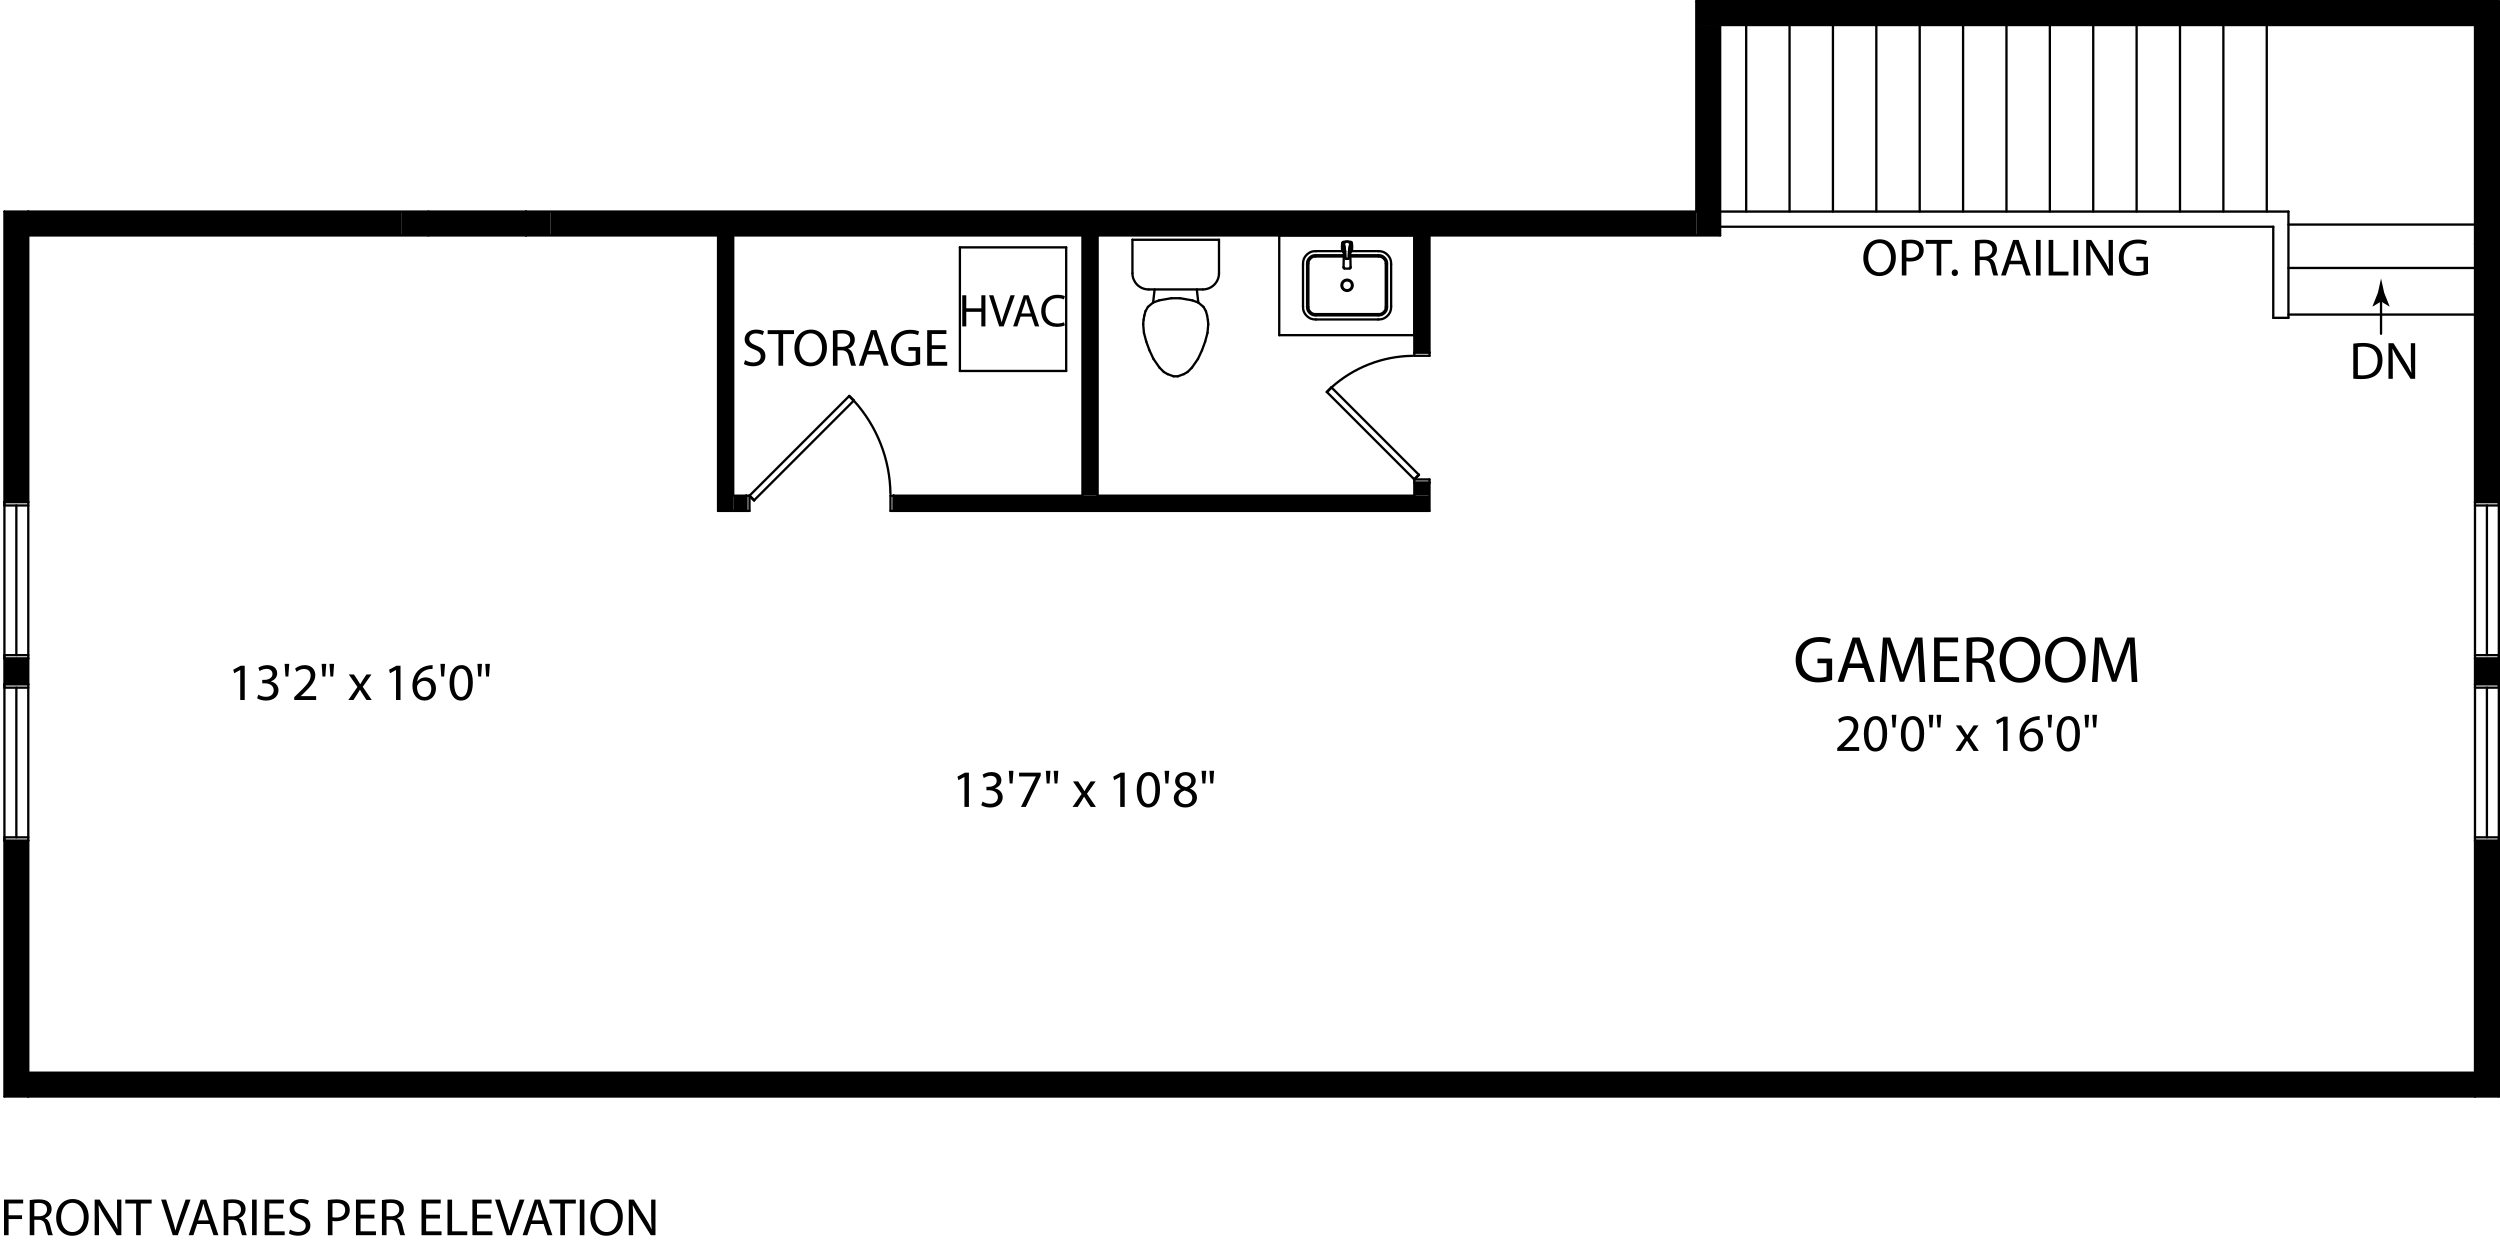 <?xml version="1.0" encoding="iso-8859-1"?>
<!-- Generator: Adobe Illustrator 28.5.0, SVG Export Plug-In . SVG Version: 9.03 Build 54727)  -->
<svg version="1.1" id="Marketing_Text" xmlns="http://www.w3.org/2000/svg" xmlns:xlink="http://www.w3.org/1999/xlink" x="0px"
	 y="0px" viewBox="0 0 378.853 189.181" style="enable-background:new 0 0 378.853 189.181;" xml:space="preserve">
<path style="fill-rule:evenodd;clip-rule:evenodd;" d="M4.286,166.17v-38.787H0.67v38.787H4.286 M0.67,103.716h3.616v-3.944H0.67  V103.716 M4.286,76.105V32.059H0.67v44.046H4.286z"/>
<path style="fill-rule:evenodd;clip-rule:evenodd;" d="M375.063,166.17h3.616v-38.787h-3.616v35.171V166.17 M378.678,103.716v-3.944  h-3.616v3.944H378.678 M375.063,76.105h3.616V36.99h-3.616V76.105z"/>
<rect x="375.063" y="0.175" style="fill-rule:evenodd;clip-rule:evenodd;" width="3.616" height="36.815"/>
<rect x="108.813" y="35.675" style="fill-rule:evenodd;clip-rule:evenodd;" width="2.301" height="41.745"/>
<path style="fill-rule:evenodd;clip-rule:evenodd;" d="M113.086,77.42v-2.301h-1.972v2.301H113.086 M216.628,77.42v-2.301h-81.19  v2.301h79.659H216.628z"/>
<path style="fill-rule:evenodd;clip-rule:evenodd;" d="M214.327,75.119h2.301v-1.972h-2.301V75.119 M215.097,53.425h1.531v-17.75  h-2.301v17.75H215.097z"/>
<rect x="164.035" y="35.675" style="fill-rule:evenodd;clip-rule:evenodd;" width="2.301" height="39.444"/>
<polygon style="fill-rule:evenodd;clip-rule:evenodd;" points="375.063,166.17 375.063,162.554 4.286,162.554 4.286,166.17   341.022,166.17 "/>
<polygon style="fill-rule:evenodd;clip-rule:evenodd;" points="341.022,3.791 375.063,3.791 375.063,0.175 257.058,0.175   257.058,3.791 290.652,3.791 "/>
<rect x="257.058" y="3.791" style="fill-rule:evenodd;clip-rule:evenodd;" width="3.616" height="31.884"/>
<path style="fill-rule:evenodd;clip-rule:evenodd;" d="M257.058,35.675v-3.616H83.395v3.616h156.887H257.058 M60.795,35.675v-3.616  H4.286v3.616h34.516H60.795z"/>
<path style="fill-rule:evenodd;clip-rule:evenodd;" d="M83.395,35.675v-3.616h-3.672v3.616H83.395 M79.723,35.675v-3.616H60.795  v3.616H79.723z"/>
<g id="LINE_00000138556335120636446670000018267610588208553375_">
	
		<line style="fill:none;stroke:#000000;stroke-width:0.35;stroke-linecap:round;stroke-linejoin:round;stroke-miterlimit:10;" x1="4.286" y1="166.17" x2="375.063" y2="166.17"/>
</g>
<g id="LINE_00000178175086658865542270000015490359639321432767_">
	
		<line style="fill:none;stroke:#000000;stroke-width:0.35;stroke-linecap:round;stroke-linejoin:round;stroke-miterlimit:10;" x1="375.063" y1="162.554" x2="4.286" y2="162.554"/>
</g>
<g id="LINE_00000089538783638548124140000016758219209202427272_">
	
		<line style="fill:none;stroke:#000000;stroke-width:0.35;stroke-linecap:round;stroke-linejoin:round;stroke-miterlimit:10;" x1="375.063" y1="0.175" x2="257.058" y2="0.175"/>
</g>
<g id="LINE_00000159445063927036734940000014196808098309189286_">
	
		<line style="fill:none;stroke:#000000;stroke-width:0.35;stroke-linecap:round;stroke-linejoin:round;stroke-miterlimit:10;" x1="260.674" y1="3.791" x2="375.063" y2="3.791"/>
</g>
<g id="LINE_00000057109684752077187760000009213778839910736283_">
	
		<line style="fill:none;stroke:#000000;stroke-width:0.35;stroke-linecap:round;stroke-linejoin:round;stroke-miterlimit:10;" x1="257.058" y1="0.175" x2="257.058" y2="32.059"/>
</g>
<g id="LINE_00000124862893599442105030000006575396750135756458_">
	
		<line style="fill:none;stroke:#000000;stroke-width:0.35;stroke-linecap:round;stroke-linejoin:round;stroke-miterlimit:10;" x1="260.674" y1="35.675" x2="260.674" y2="3.791"/>
</g>
<g id="LINE_00000062872225922227312330000012976978808603179687_">
	
		<line style="fill:none;stroke:#000000;stroke-width:0.35;stroke-linecap:round;stroke-linejoin:round;stroke-miterlimit:10;" x1="257.058" y1="32.059" x2="79.723" y2="32.059"/>
</g>
<g id="LINE_00000145024137889160673340000005730333452833610680_">
	
		<line style="fill:none;stroke:#000000;stroke-width:0.35;stroke-linecap:round;stroke-linejoin:round;stroke-miterlimit:10;" x1="4.286" y1="32.059" x2="79.723" y2="32.059"/>
</g>
<g id="LINE_00000144339349277231293810000010881355390560625573_">
	
		<line style="fill:none;stroke:#000000;stroke-width:0.35;stroke-linecap:round;stroke-linejoin:round;stroke-miterlimit:10;" x1="4.286" y1="35.675" x2="79.723" y2="35.675"/>
</g>
<g id="LINE_00000045593412016723049200000005332989915205721791_">
	
		<line style="fill:none;stroke:#000000;stroke-width:0.35;stroke-linecap:round;stroke-linejoin:round;stroke-miterlimit:10;" x1="260.674" y1="35.675" x2="216.628" y2="35.675"/>
</g>
<g id="LINE_00000036238427408485213300000016024389039121269646_">
	
		<line style="fill:none;stroke:#000000;stroke-width:0.35;stroke-linecap:round;stroke-linejoin:round;stroke-miterlimit:10;" x1="214.327" y1="35.675" x2="166.336" y2="35.675"/>
</g>
<g id="LINE_00000044888180145324155540000013232635110633603466_">
	
		<line style="fill:none;stroke:#000000;stroke-width:0.35;stroke-linecap:round;stroke-linejoin:round;stroke-miterlimit:10;" x1="164.035" y1="35.675" x2="111.114" y2="35.675"/>
</g>
<g id="LINE_00000139996854984393002960000011664062357368963228_">
	
		<line style="fill:none;stroke:#000000;stroke-width:0.35;stroke-linecap:round;stroke-linejoin:round;stroke-miterlimit:10;" x1="108.813" y1="35.675" x2="79.723" y2="35.675"/>
</g>
<g id="LINE_00000112604927724636435070000004371428573200470429_">
	
		<line style="fill:none;stroke:#000000;stroke-width:0.35;stroke-linecap:round;stroke-linejoin:round;stroke-miterlimit:10;" x1="79.723" y1="32.059" x2="79.723" y2="35.675"/>
</g>
<g id="LINE_00000139265011138148713100000006384643371164144513_">
	
		<line style="fill:none;stroke:#000000;stroke-width:0.35;stroke-linecap:round;stroke-linejoin:round;stroke-miterlimit:10;" x1="64.931" y1="32.059" x2="64.931" y2="35.675"/>
</g>
<g id="LINE_00000176026368387678787890000003142680685174319027_">
	
		<line style="fill:none;stroke:#000000;stroke-width:0.35;stroke-linecap:round;stroke-linejoin:round;stroke-miterlimit:10;" x1="344.493" y1="34.36" x2="260.674" y2="34.36"/>
</g>
<g id="LINE_00000105407778972718387330000010143139759938461369_">
	
		<line style="fill:none;stroke:#000000;stroke-width:0.35;stroke-linecap:round;stroke-linejoin:round;stroke-miterlimit:10;" x1="260.674" y1="32.059" x2="346.794" y2="32.059"/>
</g>
<g id="LINE_00000070105475253479668190000013297411135677370520_">
	
		<line style="fill:none;stroke:#000000;stroke-width:0.35;stroke-linecap:round;stroke-linejoin:round;stroke-miterlimit:10;" x1="344.493" y1="48.166" x2="344.493" y2="34.36"/>
</g>
<g id="LINE_00000107577803430977221900000002029254350169476755_">
	
		<line style="fill:none;stroke:#000000;stroke-width:0.35;stroke-linecap:round;stroke-linejoin:round;stroke-miterlimit:10;" x1="346.794" y1="32.059" x2="346.794" y2="48.166"/>
</g>
<g id="LINE_00000145028538530323605800000001153892219157685943_">
	
		<line style="fill:none;stroke:#000000;stroke-width:0.35;stroke-linecap:round;stroke-linejoin:round;stroke-miterlimit:10;" x1="346.794" y1="48.166" x2="344.493" y2="48.166"/>
</g>
<g id="LINE_00000052081085574229589480000010198634709499828128_">
	
		<line style="fill:none;stroke:#000000;stroke-width:0.35;stroke-linecap:round;stroke-linejoin:round;stroke-miterlimit:10;" x1="108.813" y1="35.675" x2="108.813" y2="77.42"/>
</g>
<g id="LINE_00000011716564867640835480000006541926115070821277_">
	
		<line style="fill:none;stroke:#000000;stroke-width:0.35;stroke-linecap:round;stroke-linejoin:round;stroke-miterlimit:10;" x1="108.813" y1="77.42" x2="113.086" y2="77.42"/>
</g>
<g id="LINE_00000002352566019469232820000007146901355409702032_">
	
		<line style="fill:none;stroke:#000000;stroke-width:0.35;stroke-linecap:round;stroke-linejoin:round;stroke-miterlimit:10;" x1="111.114" y1="75.119" x2="111.114" y2="35.675"/>
</g>
<g id="LINE_00000183949319327547687740000007517981323192533376_">
	
		<line style="fill:none;stroke:#000000;stroke-width:0.35;stroke-linecap:round;stroke-linejoin:round;stroke-miterlimit:10;" x1="113.086" y1="77.42" x2="113.086" y2="75.119"/>
</g>
<g id="LINE_00000155864428534188143620000013845818835273273221_">
	
		<line style="fill:none;stroke:#000000;stroke-width:0.35;stroke-linecap:round;stroke-linejoin:round;stroke-miterlimit:10;" x1="113.086" y1="75.119" x2="111.114" y2="75.119"/>
</g>
<g id="LINE_00000017496981349049232630000008470186442678594209_">
	
		<line style="fill:none;stroke:#000000;stroke-width:0.35;stroke-linecap:round;stroke-linejoin:round;stroke-miterlimit:10;" x1="135.438" y1="77.42" x2="216.628" y2="77.42"/>
</g>
<g id="LINE_00000000214949381430889130000006963248746993382079_">
	
		<line style="fill:none;stroke:#000000;stroke-width:0.35;stroke-linecap:round;stroke-linejoin:round;stroke-miterlimit:10;" x1="216.628" y1="77.42" x2="216.628" y2="73.147"/>
</g>
<g id="LINE_00000183933496868048017870000004019826363006027954_">
	
		<line style="fill:none;stroke:#000000;stroke-width:0.35;stroke-linecap:round;stroke-linejoin:round;stroke-miterlimit:10;" x1="214.327" y1="75.119" x2="166.336" y2="75.119"/>
</g>
<g id="LINE_00000078739485713188810950000005132350693768413094_">
	
		<line style="fill:none;stroke:#000000;stroke-width:0.35;stroke-linecap:round;stroke-linejoin:round;stroke-miterlimit:10;" x1="164.035" y1="75.119" x2="135.438" y2="75.119"/>
</g>
<g id="LINE_00000001663203229759158360000004677263353869982383_">
	
		<line style="fill:none;stroke:#000000;stroke-width:0.35;stroke-linecap:round;stroke-linejoin:round;stroke-miterlimit:10;" x1="135.438" y1="75.119" x2="135.438" y2="77.42"/>
</g>
<g id="LINE_00000137128259453139354740000000861351447489663669_">
	
		<line style="fill:none;stroke:#000000;stroke-width:0.35;stroke-linecap:round;stroke-linejoin:round;stroke-miterlimit:10;" x1="216.628" y1="73.147" x2="214.327" y2="73.147"/>
</g>
<g id="LINE_00000178163733272846518350000003026445799078547637_">
	
		<line style="fill:none;stroke:#000000;stroke-width:0.35;stroke-linecap:round;stroke-linejoin:round;stroke-miterlimit:10;" x1="214.327" y1="73.147" x2="214.327" y2="75.119"/>
</g>
<g id="LINE_00000141423253207627240880000011703057319384378262_">
	
		<line style="fill:none;stroke:#000000;stroke-width:0.35;stroke-linecap:round;stroke-linejoin:round;stroke-miterlimit:10;" x1="216.628" y1="53.425" x2="216.628" y2="35.675"/>
</g>
<g id="LINE_00000098196036327417810040000009330490710268447399_">
	
		<line style="fill:none;stroke:#000000;stroke-width:0.35;stroke-linecap:round;stroke-linejoin:round;stroke-miterlimit:10;" x1="214.327" y1="35.675" x2="214.327" y2="53.425"/>
</g>
<g id="LINE_00000057111661799721053220000012647532416119455110_">
	
		<line style="fill:none;stroke:#000000;stroke-width:0.35;stroke-linecap:round;stroke-linejoin:round;stroke-miterlimit:10;" x1="214.327" y1="53.425" x2="216.628" y2="53.425"/>
</g>
<g id="LINE_00000119833096598964204170000016002384891059830671_">
	
		<line style="fill:none;stroke:#000000;stroke-width:0.35;stroke-linecap:round;stroke-linejoin:round;stroke-miterlimit:10;" x1="166.336" y1="75.119" x2="166.336" y2="35.675"/>
</g>
<g id="LINE_00000121257506484680795270000015182891382796312254_">
	
		<line style="fill:none;stroke:#000000;stroke-width:0.35;stroke-linecap:round;stroke-linejoin:round;stroke-miterlimit:10;" x1="164.035" y1="35.675" x2="164.035" y2="75.119"/>
</g>
<g id="LINE_00000159460002965078447660000017445533138057681303_">
	
		<line style="fill:none;stroke:#000000;stroke-width:0.35;stroke-linecap:round;stroke-linejoin:round;stroke-miterlimit:10;" x1="214.327" y1="72.654" x2="201.078" y2="59.406"/>
</g>
<g id="LINE_00000116931660656925795080000006348761772343648918_">
	
		<line style="fill:none;stroke:#000000;stroke-width:0.35;stroke-linecap:round;stroke-linejoin:round;stroke-miterlimit:10;" x1="215.024" y1="71.957" x2="214.327" y2="72.654"/>
</g>
<g id="LINE_00000005263264674468323770000006414054554558024072_">
	
		<line style="fill:none;stroke:#000000;stroke-width:0.35;stroke-linecap:round;stroke-linejoin:round;stroke-miterlimit:10;" x1="201.776" y1="58.708" x2="215.024" y2="71.957"/>
</g>
<g id="LINE_00000067921944281297255520000007396643579552351631_">
	
		<line style="fill:none;stroke:#000000;stroke-width:0.35;stroke-linecap:round;stroke-linejoin:round;stroke-miterlimit:10;" x1="201.078" y1="59.406" x2="201.776" y2="58.708"/>
</g>
<g id="LINE_00000085228207087931497780000000290524449420457365_">
	
		<line style="fill:none;stroke:#000000;stroke-width:0.35;stroke-linecap:round;stroke-linejoin:round;stroke-miterlimit:10;" x1="215.024" y1="71.957" x2="214.327" y2="72.654"/>
</g>
<g id="LINE_00000112601259573675076220000015776199854067445637_">
	
		<line style="fill:none;stroke:#000000;stroke-width:0.35;stroke-linecap:round;stroke-linejoin:round;stroke-miterlimit:10;" x1="201.078" y1="59.406" x2="201.776" y2="58.708"/>
</g>
<g id="LINE_00000103242254271261608940000006998632740776402081_">
	
		<line style="fill:none;stroke:#000000;stroke-width:0.35;stroke-linecap:round;stroke-linejoin:round;stroke-miterlimit:10;" x1="216.628" y1="53.918" x2="216.628" y2="53.425"/>
</g>
<g id="LINE_00000133517373570963161640000004239494335738623129_">
	
		<line style="fill:none;stroke:#000000;stroke-width:0.35;stroke-linecap:round;stroke-linejoin:round;stroke-miterlimit:10;" x1="214.327" y1="53.918" x2="214.327" y2="53.425"/>
</g>
<g id="LINE_00000178915408738895446660000012760806575734865814_">
	
		<line style="fill:none;stroke:#000000;stroke-width:0.35;stroke-linecap:round;stroke-linejoin:round;stroke-miterlimit:10;" x1="214.327" y1="73.147" x2="214.327" y2="72.654"/>
</g>
<g id="LINE_00000145769148240144783770000007096991370994089600_">
	
		<line style="fill:none;stroke:#000000;stroke-width:0.35;stroke-linecap:round;stroke-linejoin:round;stroke-miterlimit:10;" x1="216.628" y1="73.147" x2="216.628" y2="72.654"/>
</g>
<g id="ARC_00000157266977144112197320000002096329746246726580_">
	<path style="fill:none;stroke:#000000;stroke-width:0.35;stroke-linecap:round;stroke-linejoin:round;stroke-miterlimit:10;" d="   M214.045,53.924c-4.534,0.057-8.893,1.757-12.269,4.784"/>
</g>
<g id="LINE_00000170268406900736061230000017619356781721500832_">
	
		<line style="fill:none;stroke:#000000;stroke-width:0.35;stroke-linecap:round;stroke-linejoin:round;stroke-miterlimit:10;" x1="215.024" y1="71.957" x2="214.327" y2="72.654"/>
</g>
<g id="LINE_00000125592151600281939090000016974648038753235354_">
	
		<line style="fill:none;stroke:#000000;stroke-width:0.35;stroke-linecap:round;stroke-linejoin:round;stroke-miterlimit:10;" x1="201.078" y1="59.406" x2="201.776" y2="58.708"/>
</g>
<g id="LINE_00000003801739073719839420000012205738744102733996_">
	
		<line style="fill:none;stroke:#000000;stroke-width:0.35;stroke-linecap:round;stroke-linejoin:round;stroke-miterlimit:10;" x1="216.628" y1="53.918" x2="214.327" y2="53.918"/>
</g>
<g id="LINE_00000000195916153954521530000001748546657108828606_">
	
		<line style="fill:none;stroke:#000000;stroke-width:0.35;stroke-linecap:round;stroke-linejoin:round;stroke-miterlimit:10;" x1="214.327" y1="53.425" x2="216.628" y2="53.425"/>
</g>
<g id="LINE_00000176039916490635255350000016207625720943529148_">
	
		<line style="fill:none;stroke:#000000;stroke-width:0.35;stroke-linecap:round;stroke-linejoin:round;stroke-miterlimit:10;" x1="216.628" y1="72.654" x2="214.327" y2="72.654"/>
</g>
<g id="LINE_00000173128100925332719290000016285926999789782198_">
	
		<line style="fill:none;stroke:#000000;stroke-width:0.35;stroke-linecap:round;stroke-linejoin:round;stroke-miterlimit:10;" x1="214.327" y1="73.147" x2="216.628" y2="73.147"/>
</g>
<g id="LINE_00000075120870364293955640000006244391973997627569_">
	
		<line style="fill:none;stroke:#000000;stroke-width:0.35;stroke-linecap:round;stroke-linejoin:round;stroke-miterlimit:10;" x1="113.579" y1="75.119" x2="128.687" y2="60.011"/>
</g>
<g id="LINE_00000085959686269991583250000009771109587724922252_">
	
		<line style="fill:none;stroke:#000000;stroke-width:0.35;stroke-linecap:round;stroke-linejoin:round;stroke-miterlimit:10;" x1="114.277" y1="75.817" x2="113.579" y2="75.119"/>
</g>
<g id="LINE_00000176727577881933082120000009106970434920067973_">
	
		<line style="fill:none;stroke:#000000;stroke-width:0.35;stroke-linecap:round;stroke-linejoin:round;stroke-miterlimit:10;" x1="129.384" y1="60.709" x2="114.277" y2="75.817"/>
</g>
<g id="LINE_00000142874501695024290300000014258450123357974693_">
	
		<line style="fill:none;stroke:#000000;stroke-width:0.35;stroke-linecap:round;stroke-linejoin:round;stroke-miterlimit:10;" x1="128.687" y1="60.011" x2="129.384" y2="60.709"/>
</g>
<g id="LINE_00000175320541366718212270000007047270507319794363_">
	
		<line style="fill:none;stroke:#000000;stroke-width:0.35;stroke-linecap:round;stroke-linejoin:round;stroke-miterlimit:10;" x1="114.277" y1="75.817" x2="113.579" y2="75.119"/>
</g>
<g id="LINE_00000001642410020449062270000015666317741133952923_">
	
		<line style="fill:none;stroke:#000000;stroke-width:0.35;stroke-linecap:round;stroke-linejoin:round;stroke-miterlimit:10;" x1="128.687" y1="60.011" x2="129.384" y2="60.709"/>
</g>
<g id="LINE_00000143592581205512512600000005276274269611925165_">
	
		<line style="fill:none;stroke:#000000;stroke-width:0.35;stroke-linecap:round;stroke-linejoin:round;stroke-miterlimit:10;" x1="134.945" y1="77.42" x2="135.438" y2="77.42"/>
</g>
<g id="LINE_00000062913783220348162000000009790947595594573448_">
	
		<line style="fill:none;stroke:#000000;stroke-width:0.35;stroke-linecap:round;stroke-linejoin:round;stroke-miterlimit:10;" x1="134.945" y1="75.119" x2="135.438" y2="75.119"/>
</g>
<g id="LINE_00000139252975678259747830000017549039295186526086_">
	
		<line style="fill:none;stroke:#000000;stroke-width:0.35;stroke-linecap:round;stroke-linejoin:round;stroke-miterlimit:10;" x1="113.086" y1="75.119" x2="113.579" y2="75.119"/>
</g>
<g id="LINE_00000124873445585988079550000008533836840892140727_">
	
		<line style="fill:none;stroke:#000000;stroke-width:0.35;stroke-linecap:round;stroke-linejoin:round;stroke-miterlimit:10;" x1="113.086" y1="77.42" x2="113.579" y2="77.42"/>
</g>
<g id="ARC_00000035499084753109318000000008618217025812514473_">
	<path style="fill:none;stroke:#000000;stroke-width:0.35;stroke-linecap:round;stroke-linejoin:round;stroke-miterlimit:10;" d="   M134.938,74.837c-0.059-5.231-2.035-10.258-5.554-14.128"/>
</g>
<g id="LINE_00000136403372946117914600000006278800152848773804_">
	
		<line style="fill:none;stroke:#000000;stroke-width:0.35;stroke-linecap:round;stroke-linejoin:round;stroke-miterlimit:10;" x1="114.277" y1="75.817" x2="113.579" y2="75.119"/>
</g>
<g id="LINE_00000044856327222557299840000017608052919574527643_">
	
		<line style="fill:none;stroke:#000000;stroke-width:0.35;stroke-linecap:round;stroke-linejoin:round;stroke-miterlimit:10;" x1="128.687" y1="60.011" x2="129.384" y2="60.709"/>
</g>
<g id="LINE_00000173864949870174525670000012310815570019574929_">
	
		<line style="fill:none;stroke:#000000;stroke-width:0.35;stroke-linecap:round;stroke-linejoin:round;stroke-miterlimit:10;" x1="134.945" y1="77.42" x2="134.945" y2="75.119"/>
</g>
<g id="LINE_00000136385309857598086910000017189845338054409100_">
	
		<line style="fill:none;stroke:#000000;stroke-width:0.35;stroke-linecap:round;stroke-linejoin:round;stroke-miterlimit:10;" x1="135.438" y1="75.119" x2="135.438" y2="77.42"/>
</g>
<g id="LINE_00000163750978317354429800000012690390182322713789_">
	
		<line style="fill:none;stroke:#000000;stroke-width:0.35;stroke-linecap:round;stroke-linejoin:round;stroke-miterlimit:10;" x1="113.579" y1="77.42" x2="113.579" y2="75.119"/>
</g>
<g id="LINE_00000114062994471590102950000014002313294784300463_">
	
		<line style="fill:none;stroke:#000000;stroke-width:0.35;stroke-linecap:round;stroke-linejoin:round;stroke-miterlimit:10;" x1="113.086" y1="75.119" x2="113.086" y2="77.42"/>
</g>
<g id="LINE_00000028293176564749807490000016054992017493119121_">
	
		<line style="fill:none;stroke:#000000;stroke-width:0.35;stroke-linecap:round;stroke-linejoin:round;stroke-miterlimit:10;" x1="375.063" y1="76.105" x2="378.678" y2="76.105"/>
</g>
<g id="LINE_00000093141751116098143200000009623942320886170787_">
	
		<line style="fill:none;stroke:#000000;stroke-width:0.35;stroke-linecap:round;stroke-linejoin:round;stroke-miterlimit:10;" x1="375.063" y1="99.772" x2="375.063" y2="76.105"/>
</g>
<g id="LINE_00000150793054247795219580000004926895931068527017_">
	
		<line style="fill:none;stroke:#000000;stroke-width:0.35;stroke-linecap:round;stroke-linejoin:round;stroke-miterlimit:10;" x1="378.678" y1="99.772" x2="375.063" y2="99.772"/>
</g>
<g id="LINE_00000132068460584976543220000004992245351794444937_">
	
		<line style="fill:none;stroke:#000000;stroke-width:0.35;stroke-linecap:round;stroke-linejoin:round;stroke-miterlimit:10;" x1="378.678" y1="76.105" x2="378.678" y2="99.772"/>
</g>
<g id="LINE_00000054970719302254771570000007918446667418123421_">
	
		<line style="fill:none;stroke:#000000;stroke-width:0.35;stroke-linecap:round;stroke-linejoin:round;stroke-miterlimit:10;" x1="378.678" y1="99.279" x2="378.678" y2="99.772"/>
</g>
<g id="LINE_00000124133393793681774550000015297596628543699368_">
	
		<line style="fill:none;stroke:#000000;stroke-width:0.35;stroke-linecap:round;stroke-linejoin:round;stroke-miterlimit:10;" x1="378.678" y1="76.105" x2="378.678" y2="76.598"/>
</g>
<g id="LINE_00000080894581594420963700000018379270475011906992_">
	
		<line style="fill:none;stroke:#000000;stroke-width:0.35;stroke-linecap:round;stroke-linejoin:round;stroke-miterlimit:10;" x1="376.87" y1="99.279" x2="376.87" y2="76.598"/>
</g>
<g id="LINE_00000127001930339874133900000008436785394462480799_">
	
		<line style="fill:none;stroke:#000000;stroke-width:0.35;stroke-linecap:round;stroke-linejoin:round;stroke-miterlimit:10;" x1="378.678" y1="76.598" x2="375.063" y2="76.598"/>
</g>
<g id="LINE_00000162354643291618208100000003957047899151602064_">
	
		<line style="fill:none;stroke:#000000;stroke-width:0.35;stroke-linecap:round;stroke-linejoin:round;stroke-miterlimit:10;" x1="378.678" y1="99.279" x2="375.063" y2="99.279"/>
</g>
<g id="LINE_00000115478825867847823100000003810408978483867784_">
	
		<line style="fill:none;stroke:#000000;stroke-width:0.35;stroke-linecap:round;stroke-linejoin:round;stroke-miterlimit:10;" x1="375.063" y1="103.716" x2="378.678" y2="103.716"/>
</g>
<g id="LINE_00000131355449820095244290000008443239316585896380_">
	
		<line style="fill:none;stroke:#000000;stroke-width:0.35;stroke-linecap:round;stroke-linejoin:round;stroke-miterlimit:10;" x1="375.063" y1="127.383" x2="375.063" y2="103.716"/>
</g>
<g id="LINE_00000057121951606338418700000018261670117334022311_">
	
		<line style="fill:none;stroke:#000000;stroke-width:0.35;stroke-linecap:round;stroke-linejoin:round;stroke-miterlimit:10;" x1="378.678" y1="127.383" x2="375.063" y2="127.383"/>
</g>
<g id="LINE_00000017498982948055834470000015817121036338380198_">
	
		<line style="fill:none;stroke:#000000;stroke-width:0.35;stroke-linecap:round;stroke-linejoin:round;stroke-miterlimit:10;" x1="378.678" y1="103.716" x2="378.678" y2="127.383"/>
</g>
<g id="LINE_00000119837436808406816550000002858488746748654511_">
	
		<line style="fill:none;stroke:#000000;stroke-width:0.35;stroke-linecap:round;stroke-linejoin:round;stroke-miterlimit:10;" x1="378.678" y1="126.89" x2="378.678" y2="127.383"/>
</g>
<g id="LINE_00000096782072143618379410000016535209400627240583_">
	
		<line style="fill:none;stroke:#000000;stroke-width:0.35;stroke-linecap:round;stroke-linejoin:round;stroke-miterlimit:10;" x1="378.678" y1="103.716" x2="378.678" y2="104.209"/>
</g>
<g id="LINE_00000144297769497339315050000009013810432583392672_">
	
		<line style="fill:none;stroke:#000000;stroke-width:0.35;stroke-linecap:round;stroke-linejoin:round;stroke-miterlimit:10;" x1="376.87" y1="126.89" x2="376.87" y2="104.209"/>
</g>
<g id="LINE_00000009583495056681029700000006736743262027408059_">
	
		<line style="fill:none;stroke:#000000;stroke-width:0.35;stroke-linecap:round;stroke-linejoin:round;stroke-miterlimit:10;" x1="378.678" y1="104.209" x2="375.063" y2="104.209"/>
</g>
<g id="LINE_00000132776824909327629130000013056633413373583273_">
	
		<line style="fill:none;stroke:#000000;stroke-width:0.35;stroke-linecap:round;stroke-linejoin:round;stroke-miterlimit:10;" x1="378.678" y1="126.89" x2="375.063" y2="126.89"/>
</g>
<g id="LINE_00000152972891123308815620000015404829298119506091_">
	
		<line style="fill:none;stroke:#000000;stroke-width:0.35;stroke-linecap:round;stroke-linejoin:round;stroke-miterlimit:10;" x1="4.286" y1="99.772" x2="0.67" y2="99.772"/>
</g>
<g id="LINE_00000064352931694643635520000008446075927974054322_">
	
		<line style="fill:none;stroke:#000000;stroke-width:0.35;stroke-linecap:round;stroke-linejoin:round;stroke-miterlimit:10;" x1="4.286" y1="76.105" x2="4.286" y2="99.772"/>
</g>
<g id="LINE_00000044172584292941083820000005749142663582469809_">
	
		<line style="fill:none;stroke:#000000;stroke-width:0.35;stroke-linecap:round;stroke-linejoin:round;stroke-miterlimit:10;" x1="0.67" y1="76.105" x2="4.286" y2="76.105"/>
</g>
<g id="LINE_00000061449354669534858450000006004329235649885090_">
	
		<line style="fill:none;stroke:#000000;stroke-width:0.35;stroke-linecap:round;stroke-linejoin:round;stroke-miterlimit:10;" x1="0.67" y1="99.772" x2="0.67" y2="76.105"/>
</g>
<g id="LINE_00000159433163034393323570000016988655432429792168_">
	
		<line style="fill:none;stroke:#000000;stroke-width:0.35;stroke-linecap:round;stroke-linejoin:round;stroke-miterlimit:10;" x1="0.67" y1="76.598" x2="0.67" y2="76.105"/>
</g>
<g id="LINE_00000042722904649160107560000009175545918281116589_">
	
		<line style="fill:none;stroke:#000000;stroke-width:0.35;stroke-linecap:round;stroke-linejoin:round;stroke-miterlimit:10;" x1="0.67" y1="99.772" x2="0.67" y2="99.279"/>
</g>
<g id="LINE_00000020383671110904907550000006495237923104164232_">
	
		<line style="fill:none;stroke:#000000;stroke-width:0.35;stroke-linecap:round;stroke-linejoin:round;stroke-miterlimit:10;" x1="2.478" y1="76.598" x2="2.478" y2="99.279"/>
</g>
<g id="LINE_00000018218822433297561130000000360076614747346859_">
	
		<line style="fill:none;stroke:#000000;stroke-width:0.35;stroke-linecap:round;stroke-linejoin:round;stroke-miterlimit:10;" x1="0.67" y1="99.279" x2="4.286" y2="99.279"/>
</g>
<g id="LINE_00000093895902197571273100000004929589457990477705_">
	
		<line style="fill:none;stroke:#000000;stroke-width:0.35;stroke-linecap:round;stroke-linejoin:round;stroke-miterlimit:10;" x1="0.67" y1="76.598" x2="4.286" y2="76.598"/>
</g>
<g id="LINE_00000054258632271062314820000007740219962615679153_">
	
		<line style="fill:none;stroke:#000000;stroke-width:0.35;stroke-linecap:round;stroke-linejoin:round;stroke-miterlimit:10;" x1="4.286" y1="127.383" x2="0.67" y2="127.383"/>
</g>
<g id="LINE_00000072963475247172005090000007751985404000550303_">
	
		<line style="fill:none;stroke:#000000;stroke-width:0.35;stroke-linecap:round;stroke-linejoin:round;stroke-miterlimit:10;" x1="4.286" y1="103.716" x2="4.286" y2="127.383"/>
</g>
<g id="LINE_00000057867145701113726560000016990381695545044101_">
	
		<line style="fill:none;stroke:#000000;stroke-width:0.35;stroke-linecap:round;stroke-linejoin:round;stroke-miterlimit:10;" x1="0.67" y1="103.716" x2="4.286" y2="103.716"/>
</g>
<g id="LINE_00000118375044769726623790000007066069867603501712_">
	
		<line style="fill:none;stroke:#000000;stroke-width:0.35;stroke-linecap:round;stroke-linejoin:round;stroke-miterlimit:10;" x1="0.67" y1="127.383" x2="0.67" y2="103.716"/>
</g>
<g id="LINE_00000123406893375816336720000007872328195827609013_">
	
		<line style="fill:none;stroke:#000000;stroke-width:0.35;stroke-linecap:round;stroke-linejoin:round;stroke-miterlimit:10;" x1="0.67" y1="104.209" x2="0.67" y2="103.716"/>
</g>
<g id="LINE_00000176029189145712126710000009485768780428101563_">
	
		<line style="fill:none;stroke:#000000;stroke-width:0.35;stroke-linecap:round;stroke-linejoin:round;stroke-miterlimit:10;" x1="0.67" y1="127.383" x2="0.67" y2="126.89"/>
</g>
<g id="LINE_00000071527432855119612320000002468127987674041481_">
	
		<line style="fill:none;stroke:#000000;stroke-width:0.35;stroke-linecap:round;stroke-linejoin:round;stroke-miterlimit:10;" x1="2.478" y1="104.209" x2="2.478" y2="126.89"/>
</g>
<g id="LINE_00000116225369426090369010000011889505884017197191_">
	
		<line style="fill:none;stroke:#000000;stroke-width:0.35;stroke-linecap:round;stroke-linejoin:round;stroke-miterlimit:10;" x1="0.67" y1="126.89" x2="4.286" y2="126.89"/>
</g>
<g id="LINE_00000094608222144762318020000014568414193412515984_">
	
		<line style="fill:none;stroke:#000000;stroke-width:0.35;stroke-linecap:round;stroke-linejoin:round;stroke-miterlimit:10;" x1="0.67" y1="104.209" x2="4.286" y2="104.209"/>
</g>
<g id="LINE_00000147218912841656521330000016411890418993089714_">
	
		<line style="fill:none;stroke:#000000;stroke-width:0.35;stroke-linecap:round;stroke-linejoin:round;stroke-miterlimit:10;" x1="193.857" y1="50.795" x2="214.327" y2="50.795"/>
</g>
<g id="LINE_00000142886054272742001060000010854296367649381248_">
	
		<line style="fill:none;stroke:#000000;stroke-width:0.35;stroke-linecap:round;stroke-linejoin:round;stroke-miterlimit:10;" x1="193.857" y1="35.675" x2="193.857" y2="50.795"/>
</g>
<g id="LINE_00000167389152100043642750000002393908424539102609_">
	
		<line style="fill:none;stroke:#000000;stroke-width:0.35;stroke-linecap:round;stroke-linejoin:round;stroke-miterlimit:10;" x1="214.327" y1="35.675" x2="193.857" y2="35.675"/>
</g>
<g id="LINE_00000008849763767807179410000009928025063460677534_">
	
		<line style="fill:none;stroke:#000000;stroke-width:0.35;stroke-linecap:round;stroke-linejoin:round;stroke-miterlimit:10;" x1="214.327" y1="50.795" x2="214.327" y2="35.675"/>
</g>
<g id="LINE_00000069392917725511170350000009358766743893720221_">
	
		<line style="fill:none;stroke:#000000;stroke-width:0.35;stroke-linecap:round;stroke-linejoin:round;stroke-miterlimit:10;" x1="4.286" y1="76.105" x2="4.286" y2="32.059"/>
</g>
<g id="LINE_00000168112023647372740110000012092113424736506543_">
	
		<line style="fill:none;stroke:#000000;stroke-width:0.35;stroke-linecap:round;stroke-linejoin:round;stroke-miterlimit:10;" x1="4.286" y1="32.059" x2="0.67" y2="32.059"/>
</g>
<g id="LINE_00000009560041819222246830000002500667516246807451_">
	
		<line style="fill:none;stroke:#000000;stroke-width:0.35;stroke-linecap:round;stroke-linejoin:round;stroke-miterlimit:10;" x1="4.286" y1="103.716" x2="4.286" y2="99.772"/>
</g>
<g id="LINE_00000013874758250294035880000009333845798505936807_">
	
		<line style="fill:none;stroke:#000000;stroke-width:0.35;stroke-linecap:round;stroke-linejoin:round;stroke-miterlimit:10;" x1="0.67" y1="166.17" x2="4.286" y2="166.17"/>
</g>
<g id="LINE_00000051381651405967893990000011767642621578431934_">
	
		<line style="fill:none;stroke:#000000;stroke-width:0.35;stroke-linecap:round;stroke-linejoin:round;stroke-miterlimit:10;" x1="4.286" y1="166.17" x2="4.286" y2="127.383"/>
</g>
<g id="LINE_00000098913280280693029900000008359111233465266095_">
	
		<line style="fill:none;stroke:#000000;stroke-width:0.35;stroke-linecap:round;stroke-linejoin:round;stroke-miterlimit:10;" x1="0.67" y1="76.105" x2="0.67" y2="32.059"/>
</g>
<g id="LINE_00000091703783946973202710000013483020840673229456_">
	
		<line style="fill:none;stroke:#000000;stroke-width:0.35;stroke-linecap:round;stroke-linejoin:round;stroke-miterlimit:10;" x1="0.67" y1="103.716" x2="0.67" y2="99.772"/>
</g>
<g id="LINE_00000129175805910272066150000013506919830047157141_">
	
		<line style="fill:none;stroke:#000000;stroke-width:0.35;stroke-linecap:round;stroke-linejoin:round;stroke-miterlimit:10;" x1="0.67" y1="166.17" x2="0.67" y2="127.383"/>
</g>
<g id="LINE_00000021835913316496132470000010681011509556834434_">
	
		<line style="fill:none;stroke:#000000;stroke-width:0.35;stroke-linecap:round;stroke-linejoin:round;stroke-miterlimit:10;" x1="375.063" y1="127.383" x2="375.063" y2="166.17"/>
</g>
<g id="LINE_00000110453960104142472100000014597905418878887310_">
	
		<line style="fill:none;stroke:#000000;stroke-width:0.35;stroke-linecap:round;stroke-linejoin:round;stroke-miterlimit:10;" x1="375.063" y1="166.17" x2="378.678" y2="166.17"/>
</g>
<g id="LINE_00000160153568921437074740000005781760613482667417_">
	
		<line style="fill:none;stroke:#000000;stroke-width:0.35;stroke-linecap:round;stroke-linejoin:round;stroke-miterlimit:10;" x1="375.063" y1="99.772" x2="375.063" y2="103.716"/>
</g>
<g id="LINE_00000174583369527295262200000004002284172938055299_">
	
		<line style="fill:none;stroke:#000000;stroke-width:0.35;stroke-linecap:round;stroke-linejoin:round;stroke-miterlimit:10;" x1="378.678" y1="36.99" x2="375.063" y2="36.99"/>
</g>
<g id="LINE_00000168816105634328335660000001130670215422501274_">
	
		<line style="fill:none;stroke:#000000;stroke-width:0.35;stroke-linecap:round;stroke-linejoin:round;stroke-miterlimit:10;" x1="375.063" y1="0.175" x2="375.063" y2="76.105"/>
</g>
<g id="LINE_00000132775535571250560420000007077241370916593596_">
	
		<line style="fill:none;stroke:#000000;stroke-width:0.35;stroke-linecap:round;stroke-linejoin:round;stroke-miterlimit:10;" x1="378.678" y1="127.383" x2="378.678" y2="166.17"/>
</g>
<g id="LINE_00000127754322362503750510000002652863581108723621_">
	
		<line style="fill:none;stroke:#000000;stroke-width:0.35;stroke-linecap:round;stroke-linejoin:round;stroke-miterlimit:10;" x1="378.678" y1="99.772" x2="378.678" y2="103.716"/>
</g>
<g id="LINE_00000170962476690068001480000005973185069366318481_">
	
		<line style="fill:none;stroke:#000000;stroke-width:0.35;stroke-linecap:round;stroke-linejoin:round;stroke-miterlimit:10;" x1="378.678" y1="0.175" x2="378.678" y2="76.105"/>
</g>
<g id="LINE_00000103254161113656330290000009991065201835385516_">
	
		<line style="fill:none;stroke:#000000;stroke-width:0.35;stroke-linecap:round;stroke-linejoin:round;stroke-miterlimit:10;" x1="378.678" y1="0.175" x2="375.063" y2="0.175"/>
</g>
<g id="LINE_00000088813259055727036280000004481543699597419695_">
	
		<line style="fill:none;stroke:#000000;stroke-width:0.35;stroke-linecap:round;stroke-linejoin:round;stroke-miterlimit:10;" x1="111.114" y1="35.675" x2="108.813" y2="35.675"/>
</g>
<g id="LINE_00000137850643472557738710000010686922290745565061_">
	
		<line style="fill:none;stroke:#000000;stroke-width:0.35;stroke-linecap:round;stroke-linejoin:round;stroke-miterlimit:10;" x1="216.628" y1="35.675" x2="214.327" y2="35.675"/>
</g>
<g id="LINE_00000155845315822230635740000012694944278852906153_">
	
		<line style="fill:none;stroke:#000000;stroke-width:0.35;stroke-linecap:round;stroke-linejoin:round;stroke-miterlimit:10;" x1="166.336" y1="35.675" x2="164.035" y2="35.675"/>
</g>
<g id="LINE_00000134210082775640913620000013542345612978068623_">
	
		<line style="fill:none;stroke:#000000;stroke-width:0.35;stroke-linecap:round;stroke-linejoin:round;stroke-miterlimit:10;" x1="175.711" y1="55.71" x2="174.799" y2="54.395"/>
</g>
<g id="LINE_00000132053410506557659910000016969985957505652889_">
	
		<line style="fill:none;stroke:#000000;stroke-width:0.35;stroke-linecap:round;stroke-linejoin:round;stroke-miterlimit:10;" x1="176.368" y1="56.368" x2="175.711" y2="55.71"/>
</g>
<g id="LINE_00000129182878798341802040000012629093303734761919_">
	
		<line style="fill:none;stroke:#000000;stroke-width:0.35;stroke-linecap:round;stroke-linejoin:round;stroke-miterlimit:10;" x1="176.938" y1="56.696" x2="176.368" y2="56.368"/>
</g>
<g id="LINE_00000119838805914688099870000005392074714906389393_">
	
		<line style="fill:none;stroke:#000000;stroke-width:0.35;stroke-linecap:round;stroke-linejoin:round;stroke-miterlimit:10;" x1="177.841" y1="57.025" x2="176.938" y2="56.696"/>
</g>
<g id="LINE_00000041278837732567781740000009466650676914536080_">
	
		<line style="fill:none;stroke:#000000;stroke-width:0.35;stroke-linecap:round;stroke-linejoin:round;stroke-miterlimit:10;" x1="178.498" y1="57.025" x2="177.841" y2="57.025"/>
</g>
<g id="LINE_00000057831098786648515800000009986222246940178592_">
	
		<line style="fill:none;stroke:#000000;stroke-width:0.35;stroke-linecap:round;stroke-linejoin:round;stroke-miterlimit:10;" x1="179.401" y1="56.696" x2="178.498" y2="57.025"/>
</g>
<g id="LINE_00000034084538923622508130000002511152884397372342_">
	
		<line style="fill:none;stroke:#000000;stroke-width:0.35;stroke-linecap:round;stroke-linejoin:round;stroke-miterlimit:10;" x1="179.971" y1="56.368" x2="179.401" y2="56.696"/>
</g>
<g id="LINE_00000122692190063594415600000012188788771361726091_">
	
		<line style="fill:none;stroke:#000000;stroke-width:0.35;stroke-linecap:round;stroke-linejoin:round;stroke-miterlimit:10;" x1="180.628" y1="55.71" x2="179.971" y2="56.368"/>
</g>
<g id="LINE_00000011729669407772956040000014436939920972437162_">
	
		<line style="fill:none;stroke:#000000;stroke-width:0.35;stroke-linecap:round;stroke-linejoin:round;stroke-miterlimit:10;" x1="181.54" y1="54.395" x2="180.628" y2="55.71"/>
</g>
<g id="LINE_00000145021332636642048650000006703468764184204454_">
	
		<line style="fill:none;stroke:#000000;stroke-width:0.35;stroke-linecap:round;stroke-linejoin:round;stroke-miterlimit:10;" x1="174.745" y1="45.849" x2="175.648" y2="45.52"/>
</g>
<g id="LINE_00000105385124926267280800000016498115833552369330_">
	
		<line style="fill:none;stroke:#000000;stroke-width:0.35;stroke-linecap:round;stroke-linejoin:round;stroke-miterlimit:10;" x1="175.648" y1="45.52" x2="177.512" y2="45.192"/>
</g>
<g id="LINE_00000021800396969070427430000015990671150148858540_">
	
		<line style="fill:none;stroke:#000000;stroke-width:0.35;stroke-linecap:round;stroke-linejoin:round;stroke-miterlimit:10;" x1="177.512" y1="45.192" x2="178.827" y2="45.192"/>
</g>
<g id="LINE_00000178187208490048807020000004507183604264326806_">
	
		<line style="fill:none;stroke:#000000;stroke-width:0.35;stroke-linecap:round;stroke-linejoin:round;stroke-miterlimit:10;" x1="178.827" y1="45.192" x2="180.691" y2="45.52"/>
</g>
<g id="LINE_00000089546012299680797300000001950659526034964616_">
	
		<line style="fill:none;stroke:#000000;stroke-width:0.35;stroke-linecap:round;stroke-linejoin:round;stroke-miterlimit:10;" x1="180.691" y1="45.52" x2="181.594" y2="45.849"/>
</g>
<g id="LINE_00000040575281915912625910000013676724671854724789_">
	
		<line style="fill:none;stroke:#000000;stroke-width:0.35;stroke-linecap:round;stroke-linejoin:round;stroke-miterlimit:10;" x1="174.799" y1="54.395" x2="174.186" y2="53.081"/>
</g>
<g id="LINE_00000003791144428451938100000005845636480898232971_">
	
		<line style="fill:none;stroke:#000000;stroke-width:0.35;stroke-linecap:round;stroke-linejoin:round;stroke-miterlimit:10;" x1="174.186" y1="53.081" x2="173.707" y2="51.766"/>
</g>
<g id="LINE_00000066479813096076467390000006816492141886439097_">
	
		<line style="fill:none;stroke:#000000;stroke-width:0.35;stroke-linecap:round;stroke-linejoin:round;stroke-miterlimit:10;" x1="173.707" y1="51.766" x2="173.354" y2="50.446"/>
</g>
<g id="LINE_00000000197356898123462590000002071374324438215567_">
	
		<line style="fill:none;stroke:#000000;stroke-width:0.35;stroke-linecap:round;stroke-linejoin:round;stroke-miterlimit:10;" x1="173.354" y1="50.446" x2="173.239" y2="49.136"/>
</g>
<g id="LINE_00000161615060121231842930000005779177988634059137_">
	
		<line style="fill:none;stroke:#000000;stroke-width:0.35;stroke-linecap:round;stroke-linejoin:round;stroke-miterlimit:10;" x1="173.239" y1="49.136" x2="173.296" y2="48.481"/>
</g>
<g id="LINE_00000021817110756879757790000015227178488577117087_">
	
		<line style="fill:none;stroke:#000000;stroke-width:0.35;stroke-linecap:round;stroke-linejoin:round;stroke-miterlimit:10;" x1="173.296" y1="48.481" x2="173.413" y2="47.821"/>
</g>
<g id="LINE_00000083061421837380143560000002358963095870696362_">
	
		<line style="fill:none;stroke:#000000;stroke-width:0.35;stroke-linecap:round;stroke-linejoin:round;stroke-miterlimit:10;" x1="173.413" y1="47.821" x2="173.589" y2="47.164"/>
</g>
<g id="LINE_00000114776584687955795030000002095495080362895517_">
	
		<line style="fill:none;stroke:#000000;stroke-width:0.35;stroke-linecap:round;stroke-linejoin:round;stroke-miterlimit:10;" x1="173.589" y1="47.164" x2="173.961" y2="46.506"/>
</g>
<g id="LINE_00000124883242436806198760000013358922436762890162_">
	
		<line style="fill:none;stroke:#000000;stroke-width:0.35;stroke-linecap:round;stroke-linejoin:round;stroke-miterlimit:10;" x1="173.961" y1="46.506" x2="174.745" y2="45.849"/>
</g>
<g id="LINE_00000078023736342972740970000008134127864269658032_">
	
		<line style="fill:none;stroke:#000000;stroke-width:0.35;stroke-linecap:round;stroke-linejoin:round;stroke-miterlimit:10;" x1="182.153" y1="53.081" x2="181.54" y2="54.395"/>
</g>
<g id="LINE_00000153707060675316814170000000523509871030765722_">
	
		<line style="fill:none;stroke:#000000;stroke-width:0.35;stroke-linecap:round;stroke-linejoin:round;stroke-miterlimit:10;" x1="182.632" y1="51.766" x2="182.153" y2="53.081"/>
</g>
<g id="LINE_00000059996522564901803870000012886970128708597132_">
	
		<line style="fill:none;stroke:#000000;stroke-width:0.35;stroke-linecap:round;stroke-linejoin:round;stroke-miterlimit:10;" x1="182.985" y1="50.446" x2="182.632" y2="51.766"/>
</g>
<g id="LINE_00000044898216093048400890000011985578904222137770_">
	
		<line style="fill:none;stroke:#000000;stroke-width:0.35;stroke-linecap:round;stroke-linejoin:round;stroke-miterlimit:10;" x1="183.1" y1="49.136" x2="182.985" y2="50.446"/>
</g>
<g id="LINE_00000161617826731186148100000007836566013341219208_">
	
		<line style="fill:none;stroke:#000000;stroke-width:0.35;stroke-linecap:round;stroke-linejoin:round;stroke-miterlimit:10;" x1="183.043" y1="48.481" x2="183.1" y2="49.136"/>
</g>
<g id="LINE_00000160149435578087423110000003473569820364226714_">
	
		<line style="fill:none;stroke:#000000;stroke-width:0.35;stroke-linecap:round;stroke-linejoin:round;stroke-miterlimit:10;" x1="182.926" y1="47.821" x2="183.043" y2="48.481"/>
</g>
<g id="LINE_00000068674835560273127930000003667183458382360460_">
	
		<line style="fill:none;stroke:#000000;stroke-width:0.35;stroke-linecap:round;stroke-linejoin:round;stroke-miterlimit:10;" x1="182.75" y1="47.164" x2="182.926" y2="47.821"/>
</g>
<g id="LINE_00000114075225824581335490000015036712555822924932_">
	
		<line style="fill:none;stroke:#000000;stroke-width:0.35;stroke-linecap:round;stroke-linejoin:round;stroke-miterlimit:10;" x1="182.378" y1="46.506" x2="182.75" y2="47.164"/>
</g>
<g id="LINE_00000005244269598915096170000009893757829108194193_">
	
		<line style="fill:none;stroke:#000000;stroke-width:0.35;stroke-linecap:round;stroke-linejoin:round;stroke-miterlimit:10;" x1="181.594" y1="45.849" x2="182.378" y2="46.506"/>
</g>
<g id="LINE_00000013181169473861723480000009012003030076644263_">
	
		<line style="fill:none;stroke:#000000;stroke-width:0.35;stroke-linecap:round;stroke-linejoin:round;stroke-miterlimit:10;" x1="174.973" y1="43.861" x2="174.745" y2="45.849"/>
</g>
<g id="LINE_00000122713449366905732480000015874502108561617553_">
	
		<line style="fill:none;stroke:#000000;stroke-width:0.35;stroke-linecap:round;stroke-linejoin:round;stroke-miterlimit:10;" x1="181.366" y1="43.861" x2="181.594" y2="45.849"/>
</g>
<g id="ARC_00000046297861571086479080000006125935413023513007_">
	<path style="fill:none;stroke:#000000;stroke-width:0.35;stroke-linecap:round;stroke-linejoin:round;stroke-miterlimit:10;" d="   M171.611,41.412c0,1.353,1.097,2.45,2.45,2.45"/>
</g>
<g id="LINE_00000178163077424661325030000017773341466333652145_">
	
		<line style="fill:none;stroke:#000000;stroke-width:0.35;stroke-linecap:round;stroke-linejoin:round;stroke-miterlimit:10;" x1="171.611" y1="36.332" x2="171.611" y2="41.412"/>
</g>
<g id="LINE_00000003815842359331418390000006538792622163224499_">
	
		<line style="fill:none;stroke:#000000;stroke-width:0.35;stroke-linecap:round;stroke-linejoin:round;stroke-miterlimit:10;" x1="184.728" y1="36.332" x2="171.611" y2="36.332"/>
</g>
<g id="LINE_00000129185369238599339190000003432943959657352855_">
	
		<line style="fill:none;stroke:#000000;stroke-width:0.35;stroke-linecap:round;stroke-linejoin:round;stroke-miterlimit:10;" x1="184.728" y1="41.412" x2="184.728" y2="36.332"/>
</g>
<g id="ARC_00000026866185489636590050000011027295537310662576_">
	<path style="fill:none;stroke:#000000;stroke-width:0.35;stroke-linecap:round;stroke-linejoin:round;stroke-miterlimit:10;" d="   M182.278,43.861c1.353,0,2.45-1.097,2.45-2.45"/>
</g>
<g id="LINE_00000152980176888754129160000017877754714625711541_">
	
		<line style="fill:none;stroke:#000000;stroke-width:0.35;stroke-linecap:round;stroke-linejoin:round;stroke-miterlimit:10;" x1="174.061" y1="43.861" x2="182.278" y2="43.861"/>
</g>
<g id="LINE_00000140015386188823252310000008267523251813218491_">
	
		<line style="fill:none;stroke:#000000;stroke-width:0.35;stroke-linecap:round;stroke-linejoin:round;stroke-miterlimit:10;" x1="203.655" y1="38.16" x2="203.698" y2="37.264"/>
</g>
<g id="LINE_00000002365437887603294980000009652706816968222620_">
	
		<line style="fill:none;stroke:#000000;stroke-width:0.35;stroke-linecap:round;stroke-linejoin:round;stroke-miterlimit:10;" x1="204.619" y1="38.16" x2="204.58" y2="37.237"/>
</g>
<g id="ARC_00000146492662648498276730000013467084322475948985_">
	<path style="fill:none;stroke:#000000;stroke-width:0.35;stroke-linecap:round;stroke-linejoin:round;stroke-miterlimit:10;" d="   M203.668,37.082c0.057,0.346,0.118,0.691,0.182,1.035"/>
</g>
<g id="ARC_00000054255754105838614170000007161377719452906385_">
	<path style="fill:none;stroke:#000000;stroke-width:0.35;stroke-linecap:round;stroke-linejoin:round;stroke-miterlimit:10;" d="   M204.424,38.117c0.065-0.344,0.126-0.689,0.182-1.035"/>
</g>
<g id="ARC_00000141417859202471239870000013187401084858079404_">
	<path style="fill:none;stroke:#000000;stroke-width:0.35;stroke-linecap:round;stroke-linejoin:round;stroke-miterlimit:10;" d="   M204.606,37.082c0.004-0.259-0.203-0.472-0.462-0.476c-0.259-0.004-0.472,0.203-0.476,0.462c0,0.005,0,0.009,0,0.014"/>
</g>
<g id="ARC_00000176036845753089403720000013693022256318021532_">
	<path style="fill:none;stroke:#000000;stroke-width:0.35;stroke-linecap:round;stroke-linejoin:round;stroke-miterlimit:10;" d="   M203.907,39.147c0,0.044,0.036,0.08,0.08,0.08c0.004,0,0.009,0,0.013-0.001"/>
</g>
<g id="ARC_00000061454454096900582150000008170482783031469982_">
	<path style="fill:none;stroke:#000000;stroke-width:0.35;stroke-linecap:round;stroke-linejoin:round;stroke-miterlimit:10;" d="   M204.281,39.226c0.042,0.005,0.081-0.026,0.085-0.068c0-0.003,0.001-0.006,0.001-0.009"/>
</g>
<g id="LINE_00000028305458031523865320000009627238405888308645_">
	
		<line style="fill:none;stroke:#000000;stroke-width:0.35;stroke-linecap:round;stroke-linejoin:round;stroke-miterlimit:10;" x1="204.281" y1="39.226" x2="204" y2="39.226"/>
</g>
<g id="ELLIPSE_00000069384039972391707590000000392897302037740690_">
	<path style="fill:none;stroke:#000000;stroke-width:0.35;stroke-linecap:round;stroke-linejoin:round;stroke-miterlimit:10;" d="   M203.907,39.147c0-0.72-0.082-1.427-0.239-2.065"/>
</g>
<g id="ELLIPSE_00000059268815117664344870000010593198814251145610_">
	<path style="fill:none;stroke:#000000;stroke-width:0.35;stroke-linecap:round;stroke-linejoin:round;stroke-miterlimit:10;" d="   M204.606,37.082c-0.158,0.639-0.239,1.348-0.239,2.068"/>
</g>
<g id="LINE_00000057150396513880117400000013198623956201512623_">
	
		<line style="fill:none;stroke:#000000;stroke-width:0.35;stroke-linecap:round;stroke-linejoin:round;stroke-miterlimit:10;" x1="204.619" y1="38.16" x2="204.67" y2="40.459"/>
</g>
<g id="ARC_00000094604159940114510870000003327389609892839817_">
	<path style="fill:none;stroke:#000000;stroke-width:0.35;stroke-linecap:round;stroke-linejoin:round;stroke-miterlimit:10;" d="   M204.619,38.16c0.041-0.009,0.082-0.019,0.123-0.03"/>
</g>
<g id="ARC_00000128458708611728664830000002293829758864444859_">
	<path style="fill:none;stroke:#000000;stroke-width:0.35;stroke-linecap:round;stroke-linejoin:round;stroke-miterlimit:10;" d="   M204.742,38.13c0.061-0.017,0.107-0.067,0.118-0.129"/>
</g>
<g id="ARC_00000129922841599985144190000016571001520460290183_">
	<path style="fill:none;stroke:#000000;stroke-width:0.35;stroke-linecap:round;stroke-linejoin:round;stroke-miterlimit:10;" d="   M204.86,38c0.072-0.398,0.07-0.805-0.004-1.202"/>
</g>
<g id="ARC_00000176029848864869133460000006194861463666288286_">
	<path style="fill:none;stroke:#000000;stroke-width:0.35;stroke-linecap:round;stroke-linejoin:round;stroke-miterlimit:10;" d="   M204.856,36.799c-0.012-0.062-0.058-0.112-0.118-0.128"/>
</g>
<g id="ARC_00000082357890455527006770000014103184803386628506_">
	<path style="fill:none;stroke:#000000;stroke-width:0.35;stroke-linecap:round;stroke-linejoin:round;stroke-miterlimit:10;" d="   M204.738,36.67c-0.393-0.107-0.808-0.107-1.201,0"/>
</g>
<g id="ARC_00000042731151193617835870000014883454200617014153_">
	<path style="fill:none;stroke:#000000;stroke-width:0.35;stroke-linecap:round;stroke-linejoin:round;stroke-miterlimit:10;" d="   M203.536,36.67c-0.061,0.017-0.107,0.066-0.118,0.128"/>
</g>
<g id="ARC_00000090991741831527536430000005359731892941179276_">
	<path style="fill:none;stroke:#000000;stroke-width:0.35;stroke-linecap:round;stroke-linejoin:round;stroke-miterlimit:10;" d="   M203.418,36.799c-0.075,0.397-0.076,0.804-0.004,1.202"/>
</g>
<g id="ARC_00000162342556454730660660000017658868909709265327_">
	<path style="fill:none;stroke:#000000;stroke-width:0.35;stroke-linecap:round;stroke-linejoin:round;stroke-miterlimit:10;" d="   M203.414,38c0.011,0.062,0.057,0.113,0.118,0.129"/>
</g>
<g id="ARC_00000148639215370074811200000002397752384544790463_">
	<path style="fill:none;stroke:#000000;stroke-width:0.35;stroke-linecap:round;stroke-linejoin:round;stroke-miterlimit:10;" d="   M203.532,38.13c0.041,0.011,0.082,0.021,0.123,0.03"/>
</g>
<g id="LINE_00000041280498951228759840000003468725881603317656_">
	
		<line style="fill:none;stroke:#000000;stroke-width:0.35;stroke-linecap:round;stroke-linejoin:round;stroke-miterlimit:10;" x1="203.604" y1="40.461" x2="203.655" y2="38.16"/>
</g>
<g id="SPLINE_00000078005403566041468980000006317762853869893519_">
	<path style="fill:none;stroke:#000000;stroke-width:0.35;stroke-linecap:round;stroke-linejoin:round;stroke-miterlimit:10;" d="   M203.625,40.596c-0.007-0.022-0.013-0.044-0.016-0.067c-0.003-0.023-0.005-0.045-0.004-0.068"/>
</g>
<g id="SPLINE_00000002366391154928416660000010447884134227831964_">
	<path style="fill:none;stroke:#000000;stroke-width:0.35;stroke-linecap:round;stroke-linejoin:round;stroke-miterlimit:10;" d="   M203.737,40.685c-0.016-0.002-0.03-0.007-0.044-0.013c-0.014-0.007-0.026-0.016-0.037-0.026c-0.014-0.014-0.025-0.031-0.031-0.049"/>
</g>
<g id="SPLINE_00000021106303913680022280000008087654359356053407_">
	<path style="fill:none;stroke:#000000;stroke-width:0.35;stroke-linecap:round;stroke-linejoin:round;stroke-miterlimit:10;" d="   M204.538,40.684c-0.133,0.018-0.267,0.027-0.4,0.028c-0.133,0-0.267-0.009-0.4-0.027"/>
</g>
<g id="SPLINE_00000168838239095730980130000007309089208287173766_">
	<path style="fill:none;stroke:#000000;stroke-width:0.35;stroke-linecap:round;stroke-linejoin:round;stroke-miterlimit:10;" d="   M204.651,40.592c-0.004,0.014-0.011,0.028-0.021,0.039c-0.009,0.012-0.021,0.022-0.034,0.031c-0.017,0.011-0.037,0.018-0.059,0.021   "/>
</g>
<g id="SPLINE_00000075845380396638910750000001130050467385505692_">
	<path style="fill:none;stroke:#000000;stroke-width:0.35;stroke-linecap:round;stroke-linejoin:round;stroke-miterlimit:10;" d="   M204.669,40.459c0,0.023-0.001,0.045-0.004,0.067s-0.008,0.044-0.015,0.066"/>
</g>
<g id="CIRCLE_00000178166641934989876800000009997124526671885994_">
	
		<circle style="fill:none;stroke:#000000;stroke-width:0.35;stroke-linecap:round;stroke-linejoin:round;stroke-miterlimit:10;" cx="204.137" cy="43.235" r="0.739"/>
</g>
<g id="CIRCLE_00000037651565234692019910000001078552614260964538_">
	
		<circle style="fill:none;stroke:#000000;stroke-width:0.35;stroke-linecap:round;stroke-linejoin:round;stroke-miterlimit:10;" cx="204.137" cy="43.235" r="0.851"/>
</g>
<g id="SPLINE_00000116195192355301810070000005534493996269735581_">
	<path style="fill:none;stroke:#000000;stroke-width:0.35;stroke-linecap:round;stroke-linejoin:round;stroke-miterlimit:10;" d="   M208.935,38.872c0.011,0,0.023,0,0.034,0c0.031,0.001,0.061,0.003,0.092,0.006c0.031,0.003,0.062,0.008,0.092,0.014   c0.031,0.006,0.061,0.013,0.088,0.02c0.014,0.004,0.027,0.008,0.039,0.012s0.023,0.008,0.034,0.012s0.022,0.009,0.033,0.014   c0.011,0.005,0.023,0.011,0.036,0.017c0.013,0.006,0.026,0.013,0.039,0.021c0.013,0.007,0.026,0.015,0.039,0.023   c0.026,0.016,0.05,0.033,0.075,0.051c0.037,0.027,0.072,0.056,0.109,0.091c0.019,0.017,0.038,0.036,0.056,0.055   s0.035,0.037,0.051,0.055s0.03,0.036,0.044,0.054c0.014,0.018,0.027,0.036,0.04,0.055c0.013,0.019,0.025,0.037,0.036,0.057   s0.022,0.039,0.032,0.058s0.018,0.037,0.025,0.054c0.007,0.017,0.013,0.033,0.019,0.051c0.006,0.018,0.012,0.038,0.017,0.059   c0.005,0.021,0.01,0.043,0.014,0.066c0.004,0.023,0.008,0.047,0.011,0.07s0.005,0.047,0.007,0.07   c0.002,0.027,0.003,0.054,0.003,0.081"/>
</g>
<g id="LINE_00000078026451716746174560000001061185948458582922_">
	
		<line style="fill:none;stroke:#000000;stroke-width:0.35;stroke-linecap:round;stroke-linejoin:round;stroke-miterlimit:10;" x1="199.34" y1="38.872" x2="203.639" y2="38.872"/>
</g>
<g id="LINE_00000152978932076549580620000006619014577182598296_">
	
		<line style="fill:none;stroke:#000000;stroke-width:0.35;stroke-linecap:round;stroke-linejoin:round;stroke-miterlimit:10;" x1="204.635" y1="38.872" x2="208.935" y2="38.872"/>
</g>
<g id="SPLINE_00000149376459322431374770000000689256752328746678_">
	<path style="fill:none;stroke:#000000;stroke-width:0.35;stroke-linecap:round;stroke-linejoin:round;stroke-miterlimit:10;" d="   M198.274,39.936c0-0.011,0-0.023,0.001-0.034c0.001-0.031,0.003-0.061,0.006-0.092c0.003-0.031,0.008-0.062,0.014-0.092   c0.006-0.031,0.013-0.061,0.02-0.088c0.004-0.014,0.008-0.027,0.012-0.039c0.004-0.012,0.008-0.023,0.012-0.034   c0.004-0.011,0.009-0.022,0.014-0.033c0.005-0.011,0.011-0.023,0.017-0.036s0.013-0.026,0.021-0.039   c0.007-0.013,0.015-0.026,0.023-0.039c0.016-0.026,0.033-0.05,0.051-0.075c0.027-0.037,0.056-0.072,0.091-0.109   c0.017-0.019,0.036-0.038,0.055-0.056c0.019-0.018,0.037-0.035,0.055-0.051c0.018-0.016,0.036-0.03,0.054-0.044   c0.018-0.014,0.036-0.027,0.055-0.04c0.019-0.013,0.037-0.025,0.057-0.036c0.019-0.011,0.039-0.022,0.058-0.032   c0.019-0.01,0.037-0.018,0.054-0.025c0.017-0.007,0.033-0.013,0.051-0.019c0.018-0.006,0.038-0.012,0.059-0.017   c0.021-0.005,0.043-0.01,0.066-0.014c0.023-0.004,0.047-0.008,0.07-0.011c0.024-0.003,0.047-0.005,0.07-0.007   c0.027-0.002,0.054-0.003,0.081-0.003"/>
</g>
<g id="LINE_00000105428847554000682030000002156891612228028344_">
	
		<line style="fill:none;stroke:#000000;stroke-width:0.35;stroke-linecap:round;stroke-linejoin:round;stroke-miterlimit:10;" x1="198.274" y1="46.532" x2="198.274" y2="39.936"/>
</g>
<g id="SPLINE_00000093857247902028985110000012943169152662135951_">
	<path style="fill:none;stroke:#000000;stroke-width:0.35;stroke-linecap:round;stroke-linejoin:round;stroke-miterlimit:10;" d="   M199.339,47.598c-0.011,0-0.023,0-0.034,0c-0.031-0.001-0.061-0.003-0.092-0.006c-0.031-0.003-0.062-0.008-0.092-0.014   c-0.031-0.006-0.061-0.013-0.088-0.02c-0.014-0.004-0.027-0.008-0.039-0.012c-0.012-0.004-0.023-0.008-0.034-0.012   c-0.011-0.004-0.022-0.009-0.033-0.014c-0.011-0.005-0.023-0.011-0.036-0.017c-0.013-0.006-0.026-0.013-0.039-0.021   c-0.013-0.007-0.026-0.015-0.039-0.023c-0.026-0.016-0.05-0.033-0.075-0.051c-0.037-0.027-0.072-0.056-0.109-0.091   c-0.019-0.017-0.038-0.036-0.056-0.055c-0.018-0.019-0.035-0.037-0.051-0.055c-0.016-0.018-0.03-0.036-0.044-0.054   s-0.027-0.036-0.04-0.055s-0.025-0.037-0.036-0.057c-0.011-0.019-0.022-0.039-0.032-0.058s-0.018-0.037-0.025-0.054   s-0.013-0.033-0.019-0.051c-0.006-0.018-0.012-0.038-0.017-0.059c-0.005-0.021-0.01-0.043-0.014-0.066   c-0.004-0.023-0.008-0.047-0.011-0.07c-0.003-0.024-0.005-0.047-0.007-0.07c-0.002-0.027-0.003-0.054-0.003-0.081"/>
</g>
<g id="LINE_00000172437786930323754500000017569422262778210707_">
	
		<line style="fill:none;stroke:#000000;stroke-width:0.35;stroke-linecap:round;stroke-linejoin:round;stroke-miterlimit:10;" x1="208.934" y1="47.598" x2="199.339" y2="47.598"/>
</g>
<g id="SPLINE_00000147939846938189537700000003445188670540813450_">
	<path style="fill:none;stroke:#000000;stroke-width:0.35;stroke-linecap:round;stroke-linejoin:round;stroke-miterlimit:10;" d="   M210,46.534c0,0.011,0,0.023,0,0.034c-0.001,0.031-0.003,0.061-0.006,0.092c-0.003,0.031-0.008,0.062-0.014,0.092   c-0.006,0.031-0.013,0.061-0.02,0.088c-0.004,0.014-0.008,0.027-0.012,0.039c-0.004,0.012-0.008,0.023-0.012,0.034   c-0.004,0.011-0.009,0.022-0.014,0.033s-0.011,0.023-0.017,0.036c-0.006,0.013-0.013,0.026-0.021,0.039   c-0.007,0.013-0.015,0.026-0.023,0.039c-0.016,0.026-0.033,0.05-0.051,0.075c-0.027,0.037-0.056,0.072-0.091,0.109   c-0.017,0.019-0.036,0.038-0.055,0.056c-0.019,0.018-0.037,0.035-0.055,0.051c-0.018,0.016-0.036,0.03-0.054,0.044   c-0.018,0.014-0.036,0.027-0.055,0.04c-0.019,0.013-0.037,0.025-0.057,0.036c-0.019,0.011-0.039,0.022-0.058,0.032   c-0.019,0.01-0.037,0.018-0.054,0.025c-0.017,0.007-0.033,0.013-0.051,0.019c-0.018,0.006-0.038,0.012-0.059,0.017   s-0.043,0.01-0.066,0.014c-0.023,0.004-0.047,0.008-0.07,0.011c-0.024,0.003-0.047,0.005-0.07,0.007   c-0.027,0.002-0.054,0.003-0.081,0.003"/>
</g>
<g id="LINE_00000017493880981115585050000016658204216224083077_">
	
		<line style="fill:none;stroke:#000000;stroke-width:0.35;stroke-linecap:round;stroke-linejoin:round;stroke-miterlimit:10;" x1="210" y1="39.938" x2="210" y2="46.534"/>
</g>
<g id="LINE_00000025434520218070986620000003836608955805616015_">
	
		<line style="fill:none;stroke:#000000;stroke-width:0.35;stroke-linecap:round;stroke-linejoin:round;stroke-miterlimit:10;" x1="199.41" y1="38.674" x2="203.643" y2="38.674"/>
</g>
<g id="LINE_00000067951998040096533620000014499395387029065654_">
	
		<line style="fill:none;stroke:#000000;stroke-width:0.35;stroke-linecap:round;stroke-linejoin:round;stroke-miterlimit:10;" x1="204.631" y1="38.674" x2="208.864" y2="38.674"/>
</g>
<g id="SPLINE_00000132046662057651615120000014972902062581649312_">
	<path style="fill:none;stroke:#000000;stroke-width:0.35;stroke-linecap:round;stroke-linejoin:round;stroke-miterlimit:10;" d="   M198.076,39.996c-0.003-0.073,0-0.144,0.008-0.215c0.004-0.036,0.01-0.071,0.017-0.107c0.007-0.035,0.015-0.07,0.024-0.103   c0.005-0.016,0.009-0.032,0.014-0.047c0.005-0.015,0.01-0.029,0.016-0.043s0.011-0.028,0.018-0.042   c0.007-0.014,0.014-0.029,0.021-0.044s0.016-0.031,0.025-0.046s0.018-0.03,0.027-0.045c0.019-0.03,0.038-0.059,0.059-0.088   c0.032-0.043,0.066-0.084,0.105-0.125c0.02-0.021,0.04-0.042,0.061-0.062c0.021-0.02,0.042-0.039,0.062-0.057   c0.042-0.036,0.083-0.069,0.127-0.098c0.022-0.015,0.044-0.029,0.067-0.042c0.023-0.013,0.046-0.026,0.069-0.038   c0.023-0.012,0.045-0.022,0.066-0.031c0.022-0.009,0.043-0.017,0.065-0.025c0.045-0.015,0.094-0.028,0.147-0.038   c0.026-0.005,0.054-0.01,0.081-0.013c0.027-0.004,0.054-0.007,0.081-0.009c0.054-0.004,0.107-0.005,0.162-0.003"/>
</g>
<g id="LINE_00000096755683618886278550000016152410197401058965_">
	
		<line style="fill:none;stroke:#000000;stroke-width:0.35;stroke-linecap:round;stroke-linejoin:round;stroke-miterlimit:10;" x1="198.077" y1="46.462" x2="198.077" y2="40.008"/>
</g>
<g id="SPLINE_00000031169857718521589390000005471838854372586397_">
	<path style="fill:none;stroke:#000000;stroke-width:0.35;stroke-linecap:round;stroke-linejoin:round;stroke-miterlimit:10;" d="   M199.398,47.796c-0.073,0.003-0.144,0-0.215-0.008c-0.036-0.004-0.071-0.01-0.107-0.017c-0.035-0.007-0.07-0.015-0.103-0.024   c-0.016-0.005-0.032-0.009-0.047-0.014c-0.015-0.005-0.029-0.01-0.043-0.016s-0.028-0.011-0.042-0.018s-0.029-0.014-0.044-0.021   c-0.015-0.008-0.031-0.016-0.046-0.025c-0.015-0.009-0.03-0.018-0.045-0.027c-0.03-0.019-0.059-0.038-0.087-0.059   c-0.043-0.032-0.084-0.066-0.125-0.105c-0.021-0.02-0.042-0.04-0.062-0.061c-0.02-0.021-0.039-0.041-0.057-0.062   c-0.036-0.042-0.068-0.083-0.098-0.127c-0.015-0.022-0.029-0.044-0.042-0.067c-0.013-0.023-0.026-0.046-0.038-0.069   c-0.012-0.023-0.022-0.045-0.031-0.066c-0.009-0.022-0.017-0.043-0.025-0.065c-0.015-0.045-0.028-0.094-0.038-0.147   c-0.005-0.026-0.01-0.054-0.013-0.081c-0.004-0.027-0.007-0.054-0.009-0.081c-0.004-0.054-0.005-0.107-0.003-0.162"/>
</g>
<g id="LINE_00000045577512284017201540000003484512862741925761_">
	
		<line style="fill:none;stroke:#000000;stroke-width:0.35;stroke-linecap:round;stroke-linejoin:round;stroke-miterlimit:10;" x1="208.864" y1="47.796" x2="199.41" y2="47.796"/>
</g>
<g id="SPLINE_00000031890274758357057320000002312969226165606790_">
	<path style="fill:none;stroke:#000000;stroke-width:0.35;stroke-linecap:round;stroke-linejoin:round;stroke-miterlimit:10;" d="   M210.198,46.474c0.003,0.073,0,0.144-0.008,0.215c-0.004,0.036-0.01,0.071-0.017,0.107s-0.015,0.07-0.024,0.103   c-0.005,0.016-0.009,0.032-0.014,0.047c-0.005,0.015-0.01,0.029-0.016,0.043s-0.011,0.028-0.018,0.042   c-0.007,0.014-0.014,0.029-0.021,0.044c-0.008,0.015-0.016,0.031-0.025,0.046s-0.018,0.03-0.027,0.045   c-0.019,0.03-0.038,0.059-0.059,0.088c-0.032,0.043-0.066,0.084-0.105,0.125c-0.02,0.021-0.04,0.042-0.061,0.062   c-0.021,0.02-0.041,0.039-0.062,0.057c-0.042,0.036-0.083,0.069-0.127,0.098c-0.022,0.015-0.044,0.029-0.067,0.042   s-0.046,0.026-0.069,0.038c-0.023,0.012-0.045,0.022-0.066,0.031c-0.022,0.009-0.043,0.017-0.065,0.025   c-0.045,0.015-0.094,0.028-0.147,0.038c-0.026,0.005-0.054,0.01-0.081,0.013s-0.054,0.007-0.081,0.009   c-0.054,0.004-0.107,0.005-0.162,0.003"/>
</g>
<g id="LINE_00000070112269003750578980000006279548294775625621_">
	
		<line style="fill:none;stroke:#000000;stroke-width:0.35;stroke-linecap:round;stroke-linejoin:round;stroke-miterlimit:10;" x1="210.197" y1="40.008" x2="210.197" y2="46.462"/>
</g>
<g id="SPLINE_00000098206336116554949820000014157459977598000550_">
	<path style="fill:none;stroke:#000000;stroke-width:0.35;stroke-linecap:round;stroke-linejoin:round;stroke-miterlimit:10;" d="   M208.876,38.674c0.073-0.003,0.144,0,0.215,0.008c0.036,0.004,0.071,0.01,0.107,0.017c0.035,0.007,0.07,0.015,0.103,0.024   c0.016,0.005,0.032,0.009,0.047,0.014c0.015,0.005,0.029,0.01,0.043,0.016s0.028,0.011,0.042,0.018   c0.014,0.007,0.029,0.014,0.044,0.021c0.015,0.008,0.031,0.016,0.046,0.025c0.015,0.009,0.03,0.018,0.045,0.027   c0.03,0.019,0.059,0.038,0.087,0.059c0.043,0.032,0.084,0.066,0.125,0.105c0.021,0.02,0.042,0.04,0.062,0.061   c0.02,0.021,0.039,0.041,0.057,0.062c0.036,0.042,0.068,0.083,0.098,0.127c0.015,0.022,0.029,0.044,0.042,0.067   c0.013,0.023,0.026,0.046,0.038,0.069c0.012,0.023,0.022,0.045,0.031,0.066c0.009,0.022,0.017,0.043,0.025,0.065   c0.015,0.045,0.028,0.094,0.038,0.147c0.005,0.026,0.01,0.054,0.013,0.081c0.004,0.027,0.007,0.054,0.009,0.081   c0.004,0.054,0.005,0.107,0.003,0.162"/>
</g>
<g id="LINE_00000056401558110890497980000009977917723719091358_">
	
		<line style="fill:none;stroke:#000000;stroke-width:0.35;stroke-linecap:round;stroke-linejoin:round;stroke-miterlimit:10;" x1="199.424" y1="38.058" x2="203.466" y2="38.058"/>
</g>
<g id="LINE_00000047780702868047305900000012494255237869042879_">
	
		<line style="fill:none;stroke:#000000;stroke-width:0.35;stroke-linecap:round;stroke-linejoin:round;stroke-miterlimit:10;" x1="204.808" y1="38.058" x2="208.85" y2="38.058"/>
</g>
<g id="SPLINE_00000061466931844296114530000006537958404914500013_">
	<path style="fill:none;stroke:#000000;stroke-width:0.35;stroke-linecap:round;stroke-linejoin:round;stroke-miterlimit:10;" d="   M197.46,40.022c-0.006-0.132,0.002-0.261,0.022-0.389c0.02-0.128,0.052-0.256,0.099-0.377c0.024-0.06,0.052-0.119,0.083-0.176   c0.031-0.057,0.065-0.113,0.101-0.167s0.076-0.106,0.118-0.156c0.042-0.05,0.086-0.098,0.132-0.144   c0.046-0.046,0.094-0.09,0.144-0.132c0.05-0.042,0.102-0.081,0.156-0.118c0.054-0.037,0.11-0.07,0.167-0.101   s0.116-0.059,0.177-0.082c0.121-0.048,0.248-0.079,0.377-0.099c0.128-0.02,0.257-0.028,0.389-0.022"/>
</g>
<g id="LINE_00000167370046040271358390000005258214677993893050_">
	
		<line style="fill:none;stroke:#000000;stroke-width:0.35;stroke-linecap:round;stroke-linejoin:round;stroke-miterlimit:10;" x1="197.46" y1="46.448" x2="197.46" y2="40.022"/>
</g>
<g id="SPLINE_00000176743374181593937960000005119425993615909783_">
	<path style="fill:none;stroke:#000000;stroke-width:0.35;stroke-linecap:round;stroke-linejoin:round;stroke-miterlimit:10;" d="   M199.424,48.412c-0.132,0.006-0.261-0.002-0.389-0.022c-0.128-0.02-0.256-0.052-0.377-0.099c-0.06-0.024-0.119-0.052-0.176-0.082   s-0.113-0.065-0.167-0.101c-0.054-0.037-0.106-0.076-0.156-0.118c-0.05-0.042-0.098-0.086-0.144-0.132   c-0.046-0.046-0.09-0.094-0.132-0.144c-0.042-0.05-0.081-0.102-0.118-0.156c-0.037-0.054-0.07-0.11-0.101-0.167   c-0.031-0.057-0.059-0.116-0.082-0.177c-0.048-0.121-0.079-0.248-0.099-0.377c-0.02-0.128-0.028-0.257-0.022-0.389"/>
</g>
<g id="LINE_00000158011182193970778310000014331809727228817324_">
	
		<line style="fill:none;stroke:#000000;stroke-width:0.35;stroke-linecap:round;stroke-linejoin:round;stroke-miterlimit:10;" x1="208.85" y1="48.412" x2="199.424" y2="48.412"/>
</g>
<g id="SPLINE_00000070098460165809362190000017261254333002514854_">
	<path style="fill:none;stroke:#000000;stroke-width:0.35;stroke-linecap:round;stroke-linejoin:round;stroke-miterlimit:10;" d="   M210.814,46.448c0.006,0.132-0.002,0.261-0.022,0.389c-0.02,0.128-0.052,0.256-0.099,0.377c-0.024,0.06-0.052,0.119-0.083,0.176   c-0.031,0.057-0.065,0.113-0.101,0.167c-0.037,0.054-0.076,0.106-0.118,0.156s-0.086,0.098-0.132,0.144   c-0.046,0.046-0.094,0.09-0.144,0.132c-0.05,0.042-0.102,0.081-0.156,0.118s-0.11,0.07-0.167,0.101   c-0.057,0.031-0.116,0.059-0.177,0.082c-0.121,0.048-0.248,0.079-0.377,0.099c-0.128,0.02-0.258,0.028-0.389,0.022"/>
</g>
<g id="LINE_00000026124098796621262580000012359564768631197617_">
	
		<line style="fill:none;stroke:#000000;stroke-width:0.35;stroke-linecap:round;stroke-linejoin:round;stroke-miterlimit:10;" x1="210.814" y1="40.022" x2="210.814" y2="46.448"/>
</g>
<g id="SPLINE_00000024708167659091385470000012586932847825350547_">
	<path style="fill:none;stroke:#000000;stroke-width:0.35;stroke-linecap:round;stroke-linejoin:round;stroke-miterlimit:10;" d="   M208.85,38.058c0.132-0.006,0.261,0.002,0.389,0.022c0.128,0.02,0.256,0.052,0.377,0.099c0.06,0.024,0.119,0.052,0.176,0.082   c0.057,0.031,0.113,0.065,0.167,0.101c0.054,0.037,0.106,0.076,0.156,0.118c0.05,0.042,0.098,0.086,0.144,0.132   c0.046,0.046,0.09,0.094,0.132,0.144s0.081,0.102,0.118,0.156c0.037,0.054,0.07,0.11,0.101,0.167   c0.031,0.057,0.059,0.116,0.082,0.177c0.048,0.121,0.079,0.248,0.099,0.377s0.028,0.257,0.022,0.389"/>
</g>
<g id="LINE_00000021831976378350749210000002682881743106886560_">
	
		<line style="fill:none;stroke:#000000;stroke-width:0.35;stroke-linecap:round;stroke-linejoin:round;stroke-miterlimit:10;" x1="375.063" y1="40.605" x2="346.794" y2="40.605"/>
</g>
<g id="LINE_00000106863916153987939780000013813692951043864209_">
	
		<line style="fill:none;stroke:#000000;stroke-width:0.35;stroke-linecap:round;stroke-linejoin:round;stroke-miterlimit:10;" x1="375.063" y1="34.031" x2="346.794" y2="34.031"/>
</g>
<g id="LINE_00000167375062411744325680000004349364341477221249_">
	
		<line style="fill:none;stroke:#000000;stroke-width:0.35;stroke-linecap:round;stroke-linejoin:round;stroke-miterlimit:10;" x1="343.507" y1="3.791" x2="343.507" y2="32.059"/>
</g>
<g id="LINE_00000072977104658573705740000014252497989188159667_">
	
		<line style="fill:none;stroke:#000000;stroke-width:0.35;stroke-linecap:round;stroke-linejoin:round;stroke-miterlimit:10;" x1="336.933" y1="3.791" x2="336.933" y2="32.059"/>
</g>
<g id="LINE_00000134954739424670261250000007242080414095731090_">
	
		<line style="fill:none;stroke:#000000;stroke-width:0.35;stroke-linecap:round;stroke-linejoin:round;stroke-miterlimit:10;" x1="330.359" y1="3.791" x2="330.359" y2="32.059"/>
</g>
<g id="LINE_00000122682462827488404230000006277276909446176394_">
	
		<line style="fill:none;stroke:#000000;stroke-width:0.35;stroke-linecap:round;stroke-linejoin:round;stroke-miterlimit:10;" x1="323.785" y1="3.791" x2="323.785" y2="32.059"/>
</g>
<g id="LINE_00000107585747505804696690000013667608343263879579_">
	
		<line style="fill:none;stroke:#000000;stroke-width:0.35;stroke-linecap:round;stroke-linejoin:round;stroke-miterlimit:10;" x1="317.211" y1="3.791" x2="317.211" y2="32.059"/>
</g>
<g id="LINE_00000023999968035068354430000017216550349492593565_">
	
		<line style="fill:none;stroke:#000000;stroke-width:0.35;stroke-linecap:round;stroke-linejoin:round;stroke-miterlimit:10;" x1="310.637" y1="3.791" x2="310.637" y2="32.059"/>
</g>
<g id="LINE_00000015336782907406427770000003138874760058539394_">
	
		<line style="fill:none;stroke:#000000;stroke-width:0.35;stroke-linecap:round;stroke-linejoin:round;stroke-miterlimit:10;" x1="304.063" y1="3.791" x2="304.063" y2="32.059"/>
</g>
<g id="LINE_00000031916766279954954590000005349168661180615606_">
	
		<line style="fill:none;stroke:#000000;stroke-width:0.35;stroke-linecap:round;stroke-linejoin:round;stroke-miterlimit:10;" x1="297.489" y1="3.791" x2="297.489" y2="32.059"/>
</g>
<g id="LINE_00000098188397420225093500000014264747510319422111_">
	
		<line style="fill:none;stroke:#000000;stroke-width:0.35;stroke-linecap:round;stroke-linejoin:round;stroke-miterlimit:10;" x1="290.915" y1="3.791" x2="290.915" y2="32.059"/>
</g>
<g id="LINE_00000168813665566628475680000017747877725015885207_">
	
		<line style="fill:none;stroke:#000000;stroke-width:0.35;stroke-linecap:round;stroke-linejoin:round;stroke-miterlimit:10;" x1="284.341" y1="3.791" x2="284.341" y2="32.059"/>
</g>
<g id="LINE_00000010272852335649554410000001133322438262508933_">
	
		<line style="fill:none;stroke:#000000;stroke-width:0.35;stroke-linecap:round;stroke-linejoin:round;stroke-miterlimit:10;" x1="277.766" y1="3.791" x2="277.766" y2="32.059"/>
</g>
<g id="LINE_00000082344698886583871160000017643678833106771370_">
	
		<line style="fill:none;stroke:#000000;stroke-width:0.35;stroke-linecap:round;stroke-linejoin:round;stroke-miterlimit:10;" x1="271.192" y1="3.791" x2="271.192" y2="32.059"/>
</g>
<g id="LINE_00000022525831272592018870000009583547353079334279_">
	
		<line style="fill:none;stroke:#000000;stroke-width:0.35;stroke-linecap:round;stroke-linejoin:round;stroke-miterlimit:10;" x1="264.618" y1="3.791" x2="264.618" y2="32.059"/>
</g>
<g id="LINE_00000046298663369413439640000007363936815364753329_">
	
		<line style="fill:none;stroke:#000000;stroke-width:0.35;stroke-linecap:round;stroke-linejoin:round;stroke-miterlimit:10;" x1="375.063" y1="47.673" x2="346.794" y2="47.673"/>
</g>
<g id="LINE_00000031899761335547386110000011897329231655409083_">
	
		<line style="fill:none;stroke:#000000;stroke-width:0.35;stroke-linecap:round;stroke-linejoin:round;stroke-miterlimit:10;" x1="161.57" y1="37.483" x2="145.464" y2="37.483"/>
</g>
<g id="LINE_00000095303194685909389420000013407617055534818944_">
	
		<line style="fill:none;stroke:#000000;stroke-width:0.35;stroke-linecap:round;stroke-linejoin:round;stroke-miterlimit:10;" x1="145.464" y1="56.219" x2="161.57" y2="56.219"/>
</g>
<g id="LINE_00000012451253827907154640000007736495194022318498_">
	
		<line style="fill:none;stroke:#000000;stroke-width:0.35;stroke-linecap:round;stroke-linejoin:round;stroke-miterlimit:10;" x1="161.57" y1="56.219" x2="161.57" y2="37.483"/>
</g>
<g id="LINE_00000087383126832403099560000015720070422160066738_">
	
		<line style="fill:none;stroke:#000000;stroke-width:0.35;stroke-linecap:round;stroke-linejoin:round;stroke-miterlimit:10;" x1="145.464" y1="37.483" x2="145.464" y2="56.219"/>
</g>
<g id="TEXT_00000042001056587207892450000014046190624979193503_">
	<g>
		<path d="M0.607,181.792H3.51v0.583H1.303v1.791h2.039v0.576H1.303v2.438H0.607V181.792z"/>
		<path d="M4.504,181.864c0.352-0.071,0.855-0.111,1.335-0.111c0.744,0,1.224,0.136,1.559,0.439c0.272,0.24,0.424,0.607,0.424,1.023    c0,0.712-0.448,1.184-1.015,1.375v0.024c0.416,0.144,0.664,0.527,0.792,1.087c0.176,0.752,0.304,1.271,0.416,1.479h-0.72    c-0.088-0.152-0.208-0.615-0.359-1.287c-0.16-0.744-0.448-1.023-1.08-1.048H5.199v2.335H4.504V181.864z M5.199,184.319h0.712    c0.743,0,1.215-0.408,1.215-1.023c0-0.695-0.503-1-1.239-1.008c-0.335,0-0.576,0.032-0.688,0.064V184.319z"/>
		<path d="M13.437,184.43c0,1.855-1.127,2.839-2.502,2.839c-1.423,0-2.422-1.104-2.422-2.734c0-1.711,1.063-2.83,2.502-2.83    C12.485,181.705,13.437,182.831,13.437,184.43z M9.255,184.519c0,1.151,0.624,2.183,1.719,2.183c1.104,0,1.727-1.016,1.727-2.239    c0-1.071-0.56-2.19-1.719-2.19C9.831,182.272,9.255,183.335,9.255,184.519z"/>
		<path d="M14.344,187.181v-5.389h0.759l1.727,2.727c0.4,0.631,0.712,1.199,0.968,1.751l0.016-0.009    c-0.064-0.719-0.08-1.375-0.08-2.214v-2.255h0.656v5.389h-0.704l-1.711-2.734c-0.376-0.6-0.735-1.216-1.007-1.799l-0.024,0.008    c0.04,0.68,0.056,1.327,0.056,2.223v2.303H14.344z"/>
		<path d="M20.631,182.383h-1.639v-0.591h3.99v0.591h-1.647v4.798h-0.704V182.383z"/>
		<path d="M26.175,187.181l-1.759-5.389h0.751l0.839,2.654c0.232,0.728,0.432,1.383,0.576,2.015h0.016    c0.152-0.623,0.376-1.303,0.616-2.007l0.912-2.662h0.743l-1.927,5.389H26.175z"/>
		<path d="M29.871,185.486l-0.56,1.695h-0.72l1.831-5.389h0.84l1.839,5.389h-0.744l-0.576-1.695H29.871z M31.638,184.942    l-0.527-1.551c-0.12-0.352-0.2-0.672-0.28-0.983h-0.016c-0.08,0.32-0.168,0.647-0.272,0.976l-0.528,1.559H31.638z"/>
		<path d="M33.896,181.864c0.352-0.071,0.855-0.111,1.335-0.111c0.744,0,1.224,0.136,1.559,0.439    c0.272,0.24,0.424,0.607,0.424,1.023c0,0.712-0.448,1.184-1.015,1.375v0.024c0.416,0.144,0.664,0.527,0.792,1.087    c0.176,0.752,0.304,1.271,0.416,1.479h-0.72c-0.088-0.152-0.208-0.615-0.359-1.287c-0.16-0.744-0.448-1.023-1.08-1.048h-0.656    v2.335h-0.695V181.864z M34.591,184.319h0.712c0.743,0,1.215-0.408,1.215-1.023c0-0.695-0.503-1-1.239-1.008    c-0.335,0-0.576,0.032-0.688,0.064V184.319z"/>
		<path d="M38.895,181.792v5.389h-0.696v-5.389H38.895z"/>
		<path d="M42.902,184.655h-2.095v1.942h2.335v0.584h-3.031v-5.389h2.911v0.583h-2.215v1.703h2.095V184.655z"/>
		<path d="M43.951,186.333c0.312,0.192,0.768,0.352,1.247,0.352c0.712,0,1.127-0.375,1.127-0.919c0-0.504-0.288-0.792-1.015-1.071    c-0.88-0.312-1.423-0.768-1.423-1.527c0-0.84,0.696-1.463,1.743-1.463c0.552,0,0.951,0.128,1.191,0.264l-0.192,0.567    c-0.176-0.096-0.536-0.256-1.023-0.256c-0.736,0-1.016,0.439-1.016,0.808c0,0.504,0.328,0.752,1.071,1.039    c0.912,0.353,1.375,0.792,1.375,1.583c0,0.832-0.616,1.552-1.887,1.552c-0.52,0-1.087-0.152-1.375-0.344L43.951,186.333z"/>
		<path d="M49.688,181.856c0.335-0.056,0.775-0.104,1.335-0.104c0.688,0,1.191,0.159,1.511,0.447    c0.296,0.256,0.472,0.647,0.472,1.128c0,0.487-0.144,0.871-0.416,1.151c-0.368,0.392-0.968,0.592-1.647,0.592    c-0.208,0-0.399-0.009-0.56-0.049v2.159h-0.695V181.856z M50.383,184.455c0.152,0.04,0.344,0.056,0.576,0.056    c0.839,0,1.351-0.407,1.351-1.151c0-0.711-0.503-1.055-1.271-1.055c-0.304,0-0.536,0.023-0.656,0.056V184.455z"/>
		<path d="M56.733,184.655h-2.095v1.942h2.335v0.584h-3.03v-5.389h2.91v0.583h-2.215v1.703h2.095V184.655z"/>
		<path d="M57.879,181.864c0.352-0.071,0.856-0.111,1.335-0.111c0.744,0,1.223,0.136,1.559,0.439    c0.272,0.24,0.424,0.607,0.424,1.023c0,0.712-0.448,1.184-1.016,1.375v0.024c0.416,0.144,0.664,0.527,0.792,1.087    c0.176,0.752,0.304,1.271,0.416,1.479h-0.72c-0.088-0.152-0.208-0.615-0.36-1.287c-0.16-0.744-0.447-1.023-1.079-1.048h-0.656    v2.335h-0.696V181.864z M58.575,184.319h0.711c0.744,0,1.216-0.408,1.216-1.023c0-0.695-0.504-1-1.24-1.008    c-0.335,0-0.576,0.032-0.688,0.064V184.319z"/>
		<path d="M66.669,184.655h-2.095v1.942h2.335v0.584h-3.031v-5.389h2.911v0.583h-2.215v1.703h2.095V184.655z"/>
		<path d="M67.814,181.792h0.696v4.805h2.303v0.584h-2.999V181.792z"/>
		<path d="M74.381,184.655h-2.095v1.942h2.335v0.584h-3.03v-5.389h2.91v0.583h-2.215v1.703h2.095V184.655z"/>
		<path d="M76.782,187.181l-1.759-5.389h0.752l0.839,2.654c0.232,0.728,0.432,1.383,0.576,2.015h0.016    c0.152-0.623,0.375-1.303,0.616-2.007l0.911-2.662h0.744l-1.927,5.389H76.782z"/>
		<path d="M80.478,185.486l-0.56,1.695h-0.72l1.831-5.389h0.84l1.839,5.389h-0.744l-0.576-1.695H80.478z M82.245,184.942    l-0.527-1.551c-0.12-0.352-0.2-0.672-0.28-0.983h-0.016c-0.08,0.32-0.168,0.647-0.272,0.976l-0.528,1.559H82.245z"/>
		<path d="M84.91,182.383h-1.639v-0.591h3.99v0.591h-1.647v4.798H84.91V182.383z"/>
		<path d="M88.558,181.792v5.389h-0.696v-5.389H88.558z"/>
		<path d="M94.38,184.43c0,1.855-1.127,2.839-2.502,2.839c-1.423,0-2.422-1.104-2.422-2.734c0-1.711,1.063-2.83,2.502-2.83    C93.429,181.705,94.38,182.831,94.38,184.43z M90.198,184.519c0,1.151,0.624,2.183,1.719,2.183c1.104,0,1.727-1.016,1.727-2.239    c0-1.071-0.56-2.19-1.719-2.19C90.774,182.272,90.198,183.335,90.198,184.519z"/>
		<path d="M95.286,187.181v-5.389h0.76l1.727,2.727c0.4,0.631,0.711,1.199,0.967,1.751l0.016-0.009    c-0.064-0.719-0.08-1.375-0.08-2.214v-2.255h0.655v5.389h-0.704l-1.711-2.734c-0.376-0.6-0.736-1.216-1.007-1.799l-0.024,0.008    c0.04,0.68,0.056,1.327,0.056,2.223v2.303H95.286z"/>
	</g>
</g>
<g id="MTEXT_00000135670997991384202090000002457911929615784875_">
	<g>
		<path d="M146.431,44.746v1.976h2.283v-1.976h0.616v4.721h-0.616v-2.213h-2.283v2.213h-0.609v-4.721H146.431z"/>
		<path d="M151.421,49.467l-1.54-4.721h0.658l0.735,2.325c0.203,0.638,0.378,1.212,0.504,1.766h0.015    c0.133-0.547,0.329-1.142,0.539-1.759l0.798-2.332h0.651l-1.688,4.721H151.421z"/>
		<path d="M154.656,47.982l-0.49,1.484h-0.631l1.604-4.721h0.735l1.61,4.721h-0.651l-0.504-1.484H154.656z M156.204,47.506    l-0.463-1.358c-0.104-0.309-0.175-0.589-0.245-0.862h-0.014c-0.07,0.28-0.147,0.567-0.238,0.854l-0.462,1.366H156.204z"/>
		<path d="M161.37,49.312c-0.224,0.112-0.672,0.225-1.247,0.225c-1.33,0-2.332-0.841-2.332-2.389c0-1.478,1.002-2.479,2.466-2.479    c0.588,0,0.959,0.126,1.12,0.21l-0.146,0.498c-0.231-0.112-0.561-0.196-0.953-0.196c-1.106,0-1.842,0.707-1.842,1.947    c0,1.155,0.665,1.897,1.814,1.897c0.371,0,0.749-0.077,0.994-0.196L161.37,49.312z"/>
	</g>
</g>
<g id="MTEXT_00000143575130512364162600000012755636448004026813_">
	<g>
		<path d="M112.908,54.576c0.312,0.192,0.768,0.352,1.247,0.352c0.712,0,1.128-0.375,1.128-0.919c0-0.504-0.288-0.792-1.016-1.071    c-0.88-0.312-1.424-0.768-1.424-1.527c0-0.84,0.696-1.463,1.743-1.463c0.552,0,0.952,0.128,1.191,0.264l-0.191,0.567    c-0.176-0.096-0.536-0.256-1.023-0.256c-0.735,0-1.016,0.439-1.016,0.808c0,0.504,0.328,0.752,1.071,1.039    c0.912,0.353,1.375,0.792,1.375,1.584c0,0.831-0.615,1.551-1.887,1.551c-0.52,0-1.087-0.152-1.375-0.344L112.908,54.576z"/>
		<path d="M117.972,50.626h-1.639v-0.592h3.989v0.592h-1.646v4.797h-0.704V50.626z"/>
		<path d="M125.313,52.673c0,1.854-1.127,2.838-2.502,2.838c-1.424,0-2.423-1.104-2.423-2.734c0-1.711,1.063-2.83,2.502-2.83    C124.362,49.947,125.313,51.074,125.313,52.673z M121.132,52.761c0,1.151,0.624,2.183,1.72,2.183c1.103,0,1.727-1.016,1.727-2.239    c0-1.071-0.56-2.19-1.719-2.19C121.708,50.514,121.132,51.578,121.132,52.761z"/>
		<path d="M126.22,50.106c0.353-0.071,0.855-0.111,1.336-0.111c0.743,0,1.223,0.136,1.559,0.439c0.272,0.24,0.424,0.607,0.424,1.023    c0,0.712-0.447,1.184-1.016,1.375v0.024c0.416,0.144,0.664,0.527,0.792,1.087c0.176,0.752,0.304,1.271,0.416,1.479h-0.72    c-0.088-0.152-0.208-0.615-0.36-1.287c-0.16-0.744-0.447-1.023-1.079-1.048h-0.655v2.335h-0.696V50.106z M126.916,52.561h0.711    c0.744,0,1.216-0.408,1.216-1.023c0-0.695-0.504-1-1.239-1.008c-0.336,0-0.576,0.032-0.688,0.064V52.561z"/>
		<path d="M131.436,53.728l-0.56,1.695h-0.72l1.831-5.389h0.839l1.839,5.389h-0.743l-0.576-1.695H131.436z M133.202,53.185    l-0.527-1.552c-0.12-0.352-0.2-0.672-0.28-0.983h-0.016c-0.08,0.32-0.168,0.647-0.272,0.976l-0.527,1.56H133.202z"/>
		<path d="M139.441,55.183c-0.312,0.112-0.927,0.296-1.654,0.296c-0.816,0-1.487-0.208-2.016-0.711    c-0.463-0.448-0.751-1.168-0.751-2.007c0.008-1.607,1.111-2.783,2.918-2.783c0.624,0,1.111,0.137,1.344,0.248l-0.168,0.567    c-0.288-0.128-0.647-0.231-1.191-0.231c-1.312,0-2.167,0.815-2.167,2.167c0,1.367,0.823,2.175,2.079,2.175    c0.455,0,0.768-0.064,0.927-0.145v-1.606h-1.095v-0.56h1.774V55.183z"/>
		<path d="M143.299,52.897h-2.095v1.942h2.334v0.584h-3.03v-5.389h2.91v0.583h-2.214v1.703h2.095V52.897z"/>
	</g>
</g>
<g id="TEXT_00000132053512181769164220000010029748436799861420_">
	<g>
		<path d="M278.42,113.798v-0.432l0.552-0.536c1.327-1.263,1.928-1.935,1.936-2.718c0-0.528-0.256-1.016-1.031-1.016    c-0.472,0-0.864,0.239-1.104,0.439l-0.225-0.496c0.36-0.304,0.872-0.527,1.472-0.527c1.119,0,1.591,0.768,1.591,1.512    c0,0.959-0.695,1.734-1.791,2.79l-0.415,0.384v0.016h2.334v0.584H278.42z"/>
		<path d="M285.978,111.144c0,1.767-0.655,2.742-1.807,2.742c-1.016,0-1.703-0.951-1.719-2.671c0-1.742,0.751-2.702,1.807-2.702    C285.355,108.513,285.978,109.489,285.978,111.144z M283.156,111.224c0,1.351,0.416,2.118,1.056,2.118    c0.72,0,1.063-0.839,1.063-2.167c0-1.279-0.328-2.118-1.056-2.118C283.604,109.057,283.156,109.808,283.156,111.224z"/>
		<path d="M287.373,108.322l-0.136,1.919h-0.432l-0.128-1.919H287.373z"/>
		<path d="M291.586,111.144c0,1.767-0.655,2.742-1.807,2.742c-1.016,0-1.703-0.951-1.719-2.671c0-1.742,0.751-2.702,1.807-2.702    C290.963,108.513,291.586,109.489,291.586,111.144z M288.764,111.224c0,1.351,0.416,2.118,1.056,2.118    c0.72,0,1.063-0.839,1.063-2.167c0-1.279-0.328-2.118-1.056-2.118C289.212,109.057,288.764,109.808,288.764,111.224z"/>
		<path d="M292.98,108.322l-0.136,1.919h-0.432l-0.128-1.919H292.98z M294.171,108.322l-0.136,1.919h-0.424l-0.137-1.919H294.171z"/>
		<path d="M297.179,109.928l0.552,0.832c0.145,0.216,0.264,0.415,0.393,0.632h0.023c0.128-0.232,0.256-0.433,0.384-0.64l0.544-0.824    h0.76l-1.319,1.871l1.359,1.999h-0.8l-0.568-0.871c-0.151-0.225-0.279-0.44-0.415-0.672h-0.017    c-0.128,0.231-0.264,0.439-0.407,0.672l-0.56,0.871h-0.775l1.375-1.975l-1.312-1.896H297.179z"/>
		<path d="M303.555,109.257h-0.016l-0.903,0.487l-0.136-0.536l1.135-0.607h0.6v5.197h-0.68V109.257z"/>
		<path d="M309.098,109.097c-0.144-0.008-0.328,0-0.527,0.031c-1.104,0.185-1.688,0.992-1.808,1.848h0.024    c0.248-0.328,0.68-0.6,1.255-0.6c0.92,0,1.567,0.663,1.567,1.679c0,0.951-0.647,1.831-1.727,1.831c-1.112,0-1.84-0.863-1.84-2.215    c0-1.023,0.368-1.831,0.88-2.343c0.432-0.424,1.008-0.688,1.663-0.768c0.208-0.032,0.384-0.04,0.512-0.04V109.097z     M308.898,112.095c0-0.743-0.424-1.191-1.071-1.191c-0.424,0-0.815,0.264-1.007,0.64c-0.049,0.08-0.08,0.184-0.08,0.312    c0.016,0.855,0.407,1.487,1.144,1.487C308.491,113.342,308.898,112.839,308.898,112.095z"/>
		<path d="M310.98,108.322l-0.136,1.919h-0.432l-0.128-1.919H310.98z"/>
		<path d="M315.194,111.144c0,1.767-0.655,2.742-1.807,2.742c-1.016,0-1.703-0.951-1.719-2.671c0-1.742,0.751-2.702,1.807-2.702    C314.571,108.513,315.194,109.489,315.194,111.144z M312.372,111.224c0,1.351,0.416,2.118,1.056,2.118    c0.72,0,1.063-0.839,1.063-2.167c0-1.279-0.328-2.118-1.056-2.118C312.82,109.057,312.372,109.808,312.372,111.224z"/>
		<path d="M316.587,108.322l-0.136,1.919h-0.432l-0.128-1.919H316.587z M317.779,108.322l-0.136,1.919h-0.424l-0.137-1.919H317.779z    "/>
	</g>
</g>
<g id="TEXT_00000003099367247223053170000006283301118980837311_">
	<g>
		<path d="M36.405,101.536H36.39l-0.903,0.488l-0.136-0.536l1.135-0.607h0.6v5.197h-0.68V101.536z"/>
		<path d="M39.149,105.27c0.2,0.128,0.664,0.328,1.151,0.328c0.904,0,1.184-0.576,1.176-1.008c-0.008-0.728-0.664-1.039-1.344-1.039    h-0.392v-0.528h0.392c0.512,0,1.16-0.264,1.16-0.879c0-0.416-0.265-0.784-0.912-0.784c-0.415,0-0.815,0.185-1.039,0.344    l-0.184-0.512c0.271-0.199,0.799-0.399,1.358-0.399c1.023,0,1.487,0.607,1.487,1.239c0,0.536-0.319,0.991-0.959,1.224v0.016    c0.64,0.128,1.159,0.607,1.159,1.335c0,0.832-0.647,1.56-1.895,1.56c-0.584,0-1.096-0.184-1.352-0.352L39.149,105.27z"/>
		<path d="M43.83,100.601l-0.136,1.919h-0.432l-0.128-1.919H43.83z"/>
		<path d="M44.59,106.078v-0.432l0.552-0.536c1.328-1.263,1.928-1.935,1.936-2.718c0-0.528-0.256-1.016-1.031-1.016    c-0.473,0-0.864,0.239-1.104,0.439l-0.225-0.496c0.36-0.304,0.872-0.527,1.472-0.527c1.119,0,1.591,0.768,1.591,1.511    c0,0.96-0.695,1.735-1.791,2.791l-0.416,0.384v0.016h2.335v0.584H44.59z"/>
		<path d="M49.438,100.601l-0.136,1.919H48.87l-0.128-1.919H49.438z M50.629,100.601l-0.136,1.919h-0.424l-0.137-1.919H50.629z"/>
		<path d="M53.637,102.207l0.552,0.832c0.145,0.216,0.264,0.416,0.393,0.632h0.023c0.128-0.232,0.256-0.433,0.384-0.64l0.544-0.824    h0.76l-1.319,1.871l1.359,1.999h-0.8l-0.568-0.871c-0.151-0.225-0.279-0.44-0.415-0.672h-0.017    c-0.128,0.231-0.264,0.439-0.407,0.672l-0.56,0.871H52.79l1.375-1.975l-1.312-1.896H53.637z"/>
		<path d="M60.013,101.536h-0.016l-0.903,0.488l-0.136-0.536l1.135-0.607h0.6v5.197h-0.68V101.536z"/>
		<path d="M65.556,101.376c-0.144-0.008-0.328,0-0.527,0.032c-1.104,0.184-1.688,0.991-1.808,1.847h0.024    c0.248-0.328,0.68-0.6,1.255-0.6c0.92,0,1.567,0.663,1.567,1.679c0,0.951-0.647,1.831-1.727,1.831c-1.112,0-1.84-0.863-1.84-2.215    c0-1.023,0.368-1.831,0.88-2.343c0.432-0.424,1.008-0.688,1.663-0.768c0.208-0.032,0.384-0.04,0.512-0.04V101.376z     M65.355,104.374c0-0.743-0.424-1.191-1.071-1.191c-0.424,0-0.815,0.264-1.007,0.64c-0.049,0.08-0.08,0.184-0.08,0.312    c0.016,0.856,0.407,1.487,1.144,1.487C64.948,105.622,65.355,105.118,65.355,104.374z"/>
		<path d="M67.438,100.601l-0.136,1.919H66.87l-0.128-1.919H67.438z"/>
		<path d="M71.651,103.423c0,1.767-0.655,2.742-1.807,2.742c-1.016,0-1.703-0.951-1.719-2.671c0-1.742,0.751-2.702,1.807-2.702    C71.028,100.792,71.651,101.768,71.651,103.423z M68.829,103.503c0,1.351,0.416,2.118,1.056,2.118c0.72,0,1.063-0.839,1.063-2.166    c0-1.279-0.328-2.119-1.056-2.119C69.277,101.336,68.829,102.087,68.829,103.503z"/>
		<path d="M73.045,100.601l-0.136,1.919h-0.432l-0.128-1.919H73.045z M74.236,100.601l-0.136,1.919h-0.424l-0.137-1.919H74.236z"/>
	</g>
</g>
<g id="MTEXT_00000044897025578589039890000013875633568560541338_">
	<g>
		<path d="M277.642,103.045c-0.39,0.14-1.159,0.37-2.068,0.37c-1.02,0-1.859-0.26-2.52-0.89c-0.579-0.56-0.939-1.459-0.939-2.509    c0.011-2.009,1.39-3.479,3.648-3.479c0.779,0,1.39,0.17,1.679,0.311l-0.21,0.709c-0.359-0.159-0.81-0.289-1.488-0.289    c-1.64,0-2.709,1.019-2.709,2.708c0,1.709,1.029,2.719,2.599,2.719c0.569,0,0.959-0.08,1.159-0.18v-2.01h-1.369v-0.699h2.219    V103.045z"/>
		<path d="M280.064,101.226l-0.699,2.119h-0.899l2.289-6.736h1.049l2.299,6.736h-0.93l-0.72-2.119H280.064z M282.273,100.546    l-0.659-1.938c-0.15-0.439-0.25-0.84-0.351-1.229h-0.02c-0.1,0.399-0.21,0.81-0.34,1.22l-0.659,1.948H282.273z"/>
		<path d="M290.732,100.387c-0.05-0.939-0.11-2.069-0.1-2.909h-0.03c-0.229,0.79-0.51,1.63-0.85,2.559l-1.189,3.269h-0.659    l-1.09-3.208c-0.319-0.949-0.59-1.819-0.779-2.619h-0.021c-0.02,0.84-0.069,1.97-0.13,2.979l-0.18,2.889h-0.829l0.47-6.736h1.109    l1.149,3.258c0.279,0.83,0.51,1.569,0.68,2.27h0.029c0.17-0.68,0.41-1.42,0.71-2.27l1.199-3.258h1.109l0.42,6.736h-0.85    L290.732,100.387z"/>
		<path d="M296.583,100.187h-2.619v2.429h2.919v0.729h-3.788v-6.736h3.638v0.729h-2.769v2.129h2.619V100.187z"/>
		<path d="M298.015,96.699c0.439-0.09,1.069-0.14,1.669-0.14c0.93,0,1.529,0.17,1.949,0.55c0.34,0.3,0.529,0.76,0.529,1.279    c0,0.89-0.56,1.479-1.27,1.719v0.03c0.521,0.18,0.83,0.659,0.99,1.359c0.22,0.939,0.379,1.589,0.52,1.849h-0.899    c-0.11-0.189-0.26-0.77-0.45-1.609c-0.2-0.93-0.56-1.279-1.35-1.309h-0.819v2.918h-0.869V96.699z M298.884,99.767h0.89    c0.93,0,1.52-0.51,1.52-1.279c0-0.869-0.63-1.249-1.55-1.259c-0.419,0-0.72,0.04-0.859,0.079V99.767z"/>
		<path d="M309.181,99.907c0,2.319-1.409,3.549-3.129,3.549c-1.778,0-3.028-1.38-3.028-3.419c0-2.139,1.33-3.538,3.129-3.538    C307.992,96.498,309.181,97.908,309.181,99.907z M303.954,100.017c0,1.439,0.78,2.729,2.149,2.729c1.379,0,2.158-1.27,2.158-2.799    c0-1.339-0.699-2.738-2.148-2.738C304.673,97.208,303.954,98.538,303.954,100.017z"/>
		<path d="M316.072,99.907c0,2.319-1.409,3.549-3.129,3.549c-1.778,0-3.028-1.38-3.028-3.419c0-2.139,1.33-3.538,3.129-3.538    C314.882,96.498,316.072,97.908,316.072,99.907z M310.844,100.017c0,1.439,0.78,2.729,2.149,2.729c1.379,0,2.158-1.27,2.158-2.799    c0-1.339-0.699-2.738-2.148-2.738C311.564,97.208,310.844,98.538,310.844,100.017z"/>
		<path d="M322.881,100.387c-0.05-0.939-0.11-2.069-0.1-2.909h-0.03c-0.23,0.79-0.51,1.63-0.85,2.559l-1.189,3.269h-0.659    l-1.09-3.208c-0.319-0.949-0.59-1.819-0.779-2.619h-0.021c-0.02,0.84-0.069,1.97-0.13,2.979l-0.18,2.889h-0.829l0.47-6.736h1.109    l1.149,3.258c0.279,0.83,0.51,1.569,0.68,2.27h0.029c0.17-0.68,0.41-1.42,0.71-2.27l1.199-3.258h1.109l0.42,6.736h-0.85    L322.881,100.387z"/>
	</g>
</g>
<g id="TEXT_00000122678745131730233940000016033138983987992960_">
	<g>
		<path d="M146.151,117.743h-0.016l-0.903,0.488l-0.137-0.536l1.136-0.607h0.6v5.197h-0.68V117.743z"/>
		<path d="M148.896,121.477c0.2,0.128,0.664,0.328,1.151,0.328c0.904,0,1.184-0.576,1.176-1.008    c-0.008-0.728-0.664-1.039-1.344-1.039h-0.392v-0.528h0.392c0.512,0,1.16-0.264,1.16-0.879c0-0.416-0.265-0.784-0.912-0.784    c-0.416,0-0.815,0.185-1.039,0.344l-0.184-0.512c0.271-0.199,0.799-0.399,1.358-0.399c1.023,0,1.487,0.607,1.487,1.239    c0,0.536-0.319,0.991-0.959,1.224v0.016c0.64,0.128,1.159,0.607,1.159,1.335c0,0.832-0.647,1.56-1.895,1.56    c-0.584,0-1.096-0.184-1.352-0.352L148.896,121.477z"/>
		<path d="M153.576,116.808l-0.136,1.919h-0.432l-0.128-1.919H153.576z"/>
		<path d="M157.711,117.087v0.464l-2.264,4.733h-0.728l2.255-4.598v-0.016h-2.542v-0.584H157.711z"/>
		<path d="M159.184,116.808l-0.136,1.919h-0.432l-0.128-1.919H159.184z M160.375,116.808l-0.136,1.919h-0.424l-0.136-1.919H160.375z    "/>
		<path d="M163.383,118.414l0.552,0.832c0.145,0.216,0.265,0.416,0.392,0.632h0.024c0.128-0.232,0.256-0.433,0.384-0.64l0.544-0.824    h0.76l-1.319,1.871l1.359,1.999h-0.8l-0.567-0.871c-0.152-0.225-0.28-0.44-0.416-0.672h-0.017    c-0.128,0.231-0.264,0.439-0.407,0.672l-0.56,0.871h-0.776l1.376-1.975l-1.312-1.896H163.383z"/>
		<path d="M169.759,117.743h-0.016l-0.903,0.488l-0.137-0.536l1.136-0.607h0.6v5.197h-0.68V117.743z"/>
		<path d="M175.789,119.63c0,1.767-0.655,2.742-1.807,2.742c-1.016,0-1.703-0.951-1.719-2.671c0-1.742,0.751-2.702,1.807-2.702    C175.166,116.999,175.789,117.975,175.789,119.63z M172.967,119.71c0,1.351,0.416,2.118,1.056,2.118    c0.72,0,1.063-0.839,1.063-2.166c0-1.279-0.328-2.119-1.056-2.119C173.415,117.543,172.967,118.294,172.967,119.71z"/>
		<path d="M177.184,116.808l-0.136,1.919h-0.432l-0.128-1.919H177.184z"/>
		<path d="M177.88,120.965c0-0.655,0.392-1.119,1.031-1.392l-0.008-0.023c-0.576-0.272-0.823-0.72-0.823-1.167    c0-0.824,0.695-1.384,1.606-1.384c1.008,0,1.512,0.632,1.512,1.279c0,0.439-0.216,0.911-0.855,1.216v0.023    c0.647,0.256,1.047,0.712,1.047,1.344c0,0.903-0.775,1.511-1.767,1.511C178.535,122.372,177.88,121.725,177.88,120.965z     M180.679,120.933c0-0.632-0.44-0.936-1.144-1.135c-0.607,0.176-0.936,0.575-0.936,1.071c-0.024,0.527,0.376,0.991,1.039,0.991    C180.271,121.861,180.679,121.469,180.679,120.933z M178.743,118.334c0,0.521,0.392,0.8,0.991,0.96    c0.448-0.152,0.792-0.472,0.792-0.943c0-0.416-0.248-0.848-0.88-0.848C179.063,117.503,178.743,117.887,178.743,118.334z"/>
		<path d="M182.791,116.808l-0.136,1.919h-0.432l-0.128-1.919H182.791z M183.982,116.808l-0.136,1.919h-0.424l-0.136-1.919H183.982z    "/>
	</g>
</g>
<g id="MTEXT_00000068636525177728813580000012505757252586722725_">
	<g>
		<path d="M356.622,52.081c0.424-0.063,0.928-0.111,1.479-0.111c0.999,0,1.711,0.231,2.183,0.671c0.48,0.44,0.76,1.063,0.76,1.936    c0,0.879-0.271,1.599-0.775,2.095c-0.504,0.504-1.336,0.775-2.383,0.775c-0.496,0-0.912-0.023-1.264-0.063V52.081z     M357.317,56.847c0.176,0.032,0.432,0.04,0.704,0.04c1.487,0,2.295-0.832,2.295-2.287c0.008-1.271-0.712-2.078-2.183-2.078    c-0.36,0-0.632,0.031-0.816,0.071V56.847z"/>
		<path d="M361.95,57.399V52.01h0.76l1.727,2.727c0.4,0.631,0.712,1.199,0.968,1.751l0.017-0.009    c-0.064-0.719-0.08-1.375-0.08-2.215V52.01h0.655v5.389h-0.704l-1.711-2.734c-0.375-0.6-0.735-1.216-1.007-1.799l-0.024,0.008    c0.04,0.68,0.057,1.327,0.057,2.223v2.303H361.95z"/>
	</g>
</g>
<g id="MTEXT_00000093889163856738669790000002052802319803269010_">
	<g>
		<path d="M287.295,38.995c0,1.855-1.127,2.838-2.502,2.838c-1.424,0-2.423-1.104-2.423-2.734c0-1.711,1.063-2.831,2.502-2.831    C286.344,36.268,287.295,37.396,287.295,38.995z M283.114,39.083c0,1.151,0.624,2.183,1.719,2.183    c1.104,0,1.728-1.016,1.728-2.239c0-1.071-0.56-2.19-1.719-2.19C283.69,36.836,283.114,37.9,283.114,39.083z"/>
		<path d="M288.202,36.42c0.336-0.056,0.775-0.104,1.336-0.104c0.688,0,1.191,0.16,1.511,0.448c0.296,0.256,0.472,0.648,0.472,1.127    c0,0.488-0.144,0.872-0.416,1.151c-0.367,0.392-0.967,0.592-1.646,0.592c-0.208,0-0.4-0.008-0.56-0.048v2.159h-0.696V36.42z     M288.898,39.019c0.151,0.04,0.344,0.056,0.575,0.056c0.84,0,1.352-0.408,1.352-1.151c0-0.712-0.504-1.056-1.271-1.056    c-0.304,0-0.536,0.024-0.655,0.056V39.019z"/>
		<path d="M293.481,36.948h-1.639v-0.592h3.989v0.592h-1.646v4.797h-0.704V36.948z"/>
		<path d="M295.762,41.33c0-0.295,0.199-0.503,0.479-0.503s0.472,0.208,0.472,0.503c0,0.288-0.184,0.504-0.479,0.504    C295.954,41.833,295.762,41.618,295.762,41.33z"/>
		<path d="M299.305,36.429c0.352-0.072,0.855-0.112,1.336-0.112c0.743,0,1.223,0.136,1.559,0.44c0.271,0.24,0.424,0.607,0.424,1.023    c0,0.711-0.447,1.184-1.016,1.375v0.024c0.416,0.144,0.664,0.527,0.792,1.087c0.176,0.751,0.304,1.271,0.416,1.479h-0.72    c-0.088-0.152-0.208-0.616-0.36-1.287c-0.159-0.744-0.447-1.023-1.079-1.048h-0.655v2.335h-0.696V36.429z M300.001,38.883h0.711    c0.744,0,1.216-0.408,1.216-1.023c0-0.696-0.504-1-1.239-1.008c-0.336,0-0.576,0.032-0.688,0.064V38.883z"/>
		<path d="M304.522,40.05l-0.56,1.695h-0.72l1.831-5.389h0.839l1.839,5.389h-0.743l-0.576-1.695H304.522z M306.289,39.507    l-0.527-1.551c-0.12-0.352-0.2-0.671-0.28-0.983h-0.016c-0.08,0.32-0.168,0.647-0.272,0.976l-0.527,1.559H306.289z"/>
		<path d="M309.242,36.356v5.389h-0.696v-5.389H309.242z"/>
		<path d="M310.458,36.356h0.696v4.806h2.303v0.583h-2.999V36.356z"/>
		<path d="M314.929,36.356v5.389h-0.696v-5.389H314.929z"/>
		<path d="M316.145,41.746v-5.389h0.76l1.728,2.727c0.399,0.632,0.711,1.199,0.967,1.751l0.017-0.008    c-0.064-0.72-0.08-1.375-0.08-2.215v-2.255h0.655v5.389h-0.703l-1.712-2.734c-0.375-0.6-0.735-1.215-1.007-1.799l-0.024,0.008    c0.04,0.68,0.057,1.327,0.057,2.223v2.303H316.145z"/>
		<path d="M325.511,41.506c-0.312,0.112-0.927,0.296-1.654,0.296c-0.815,0-1.487-0.208-2.016-0.712    c-0.464-0.448-0.751-1.167-0.751-2.007c0.008-1.607,1.111-2.782,2.918-2.782c0.624,0,1.111,0.136,1.344,0.248l-0.168,0.568    c-0.288-0.128-0.647-0.232-1.191-0.232c-1.312,0-2.167,0.815-2.167,2.167c0,1.367,0.823,2.175,2.079,2.175    c0.455,0,0.768-0.064,0.928-0.144v-1.607h-1.096v-0.56h1.774V41.506z"/>
	</g>
</g>
<g>
	<g>
		
			<line style="fill:none;stroke:#000000;stroke-width:0.35;stroke-linecap:round;stroke-linejoin:round;" x1="360.825" y1="50.581" x2="360.825" y2="45.058"/>
		<g>
			<path d="M360.825,45.686l-1.261,0.767l-0.028-0.043l0.817-2.056c0.158-0.716,0.315-1.433,0.473-2.149     c0.158,0.716,0.315,1.433,0.473,2.149l0.817,2.056l-0.021,0.043L360.825,45.686z"/>
		</g>
	</g>
</g>
<g>
</g>
</svg>
